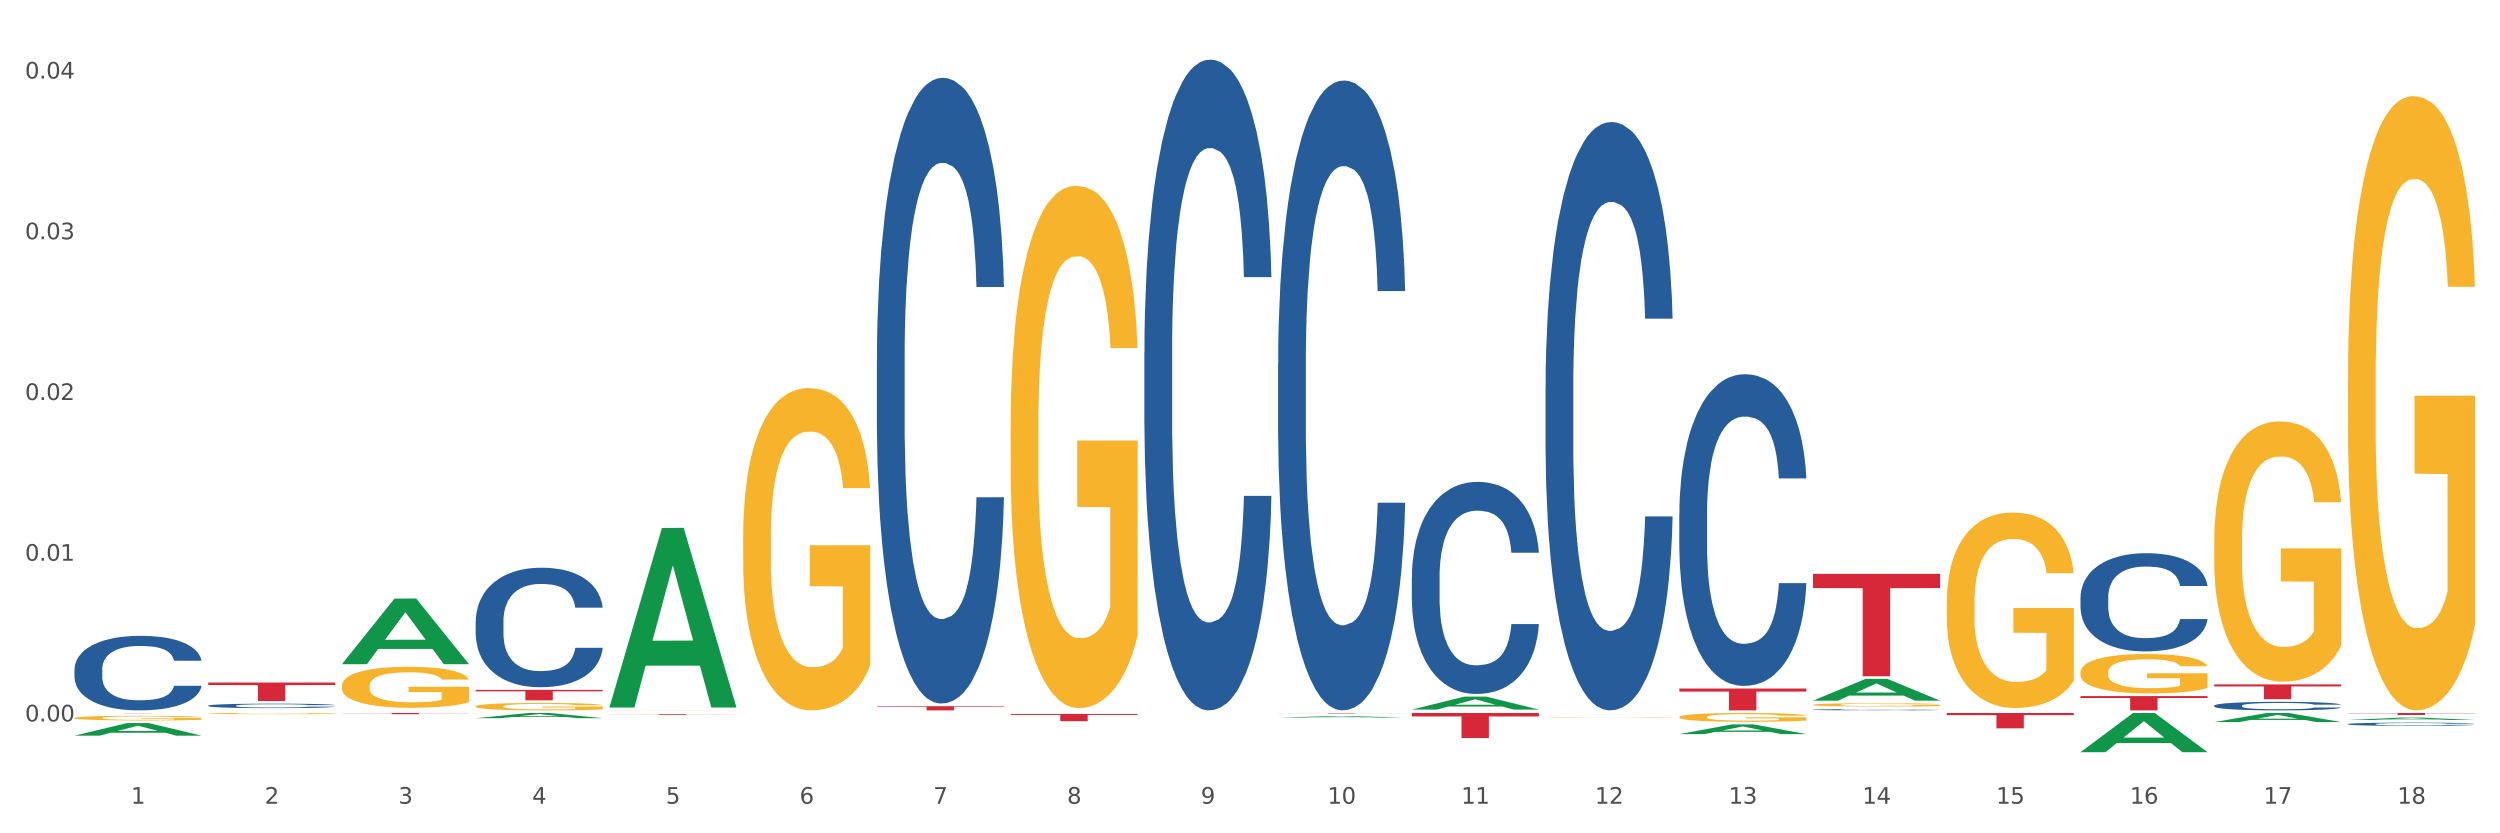 <?xml version="1.0" encoding="utf-8" standalone="no"?>
<!DOCTYPE svg PUBLIC "-//W3C//DTD SVG 1.1//EN"
  "http://www.w3.org/Graphics/SVG/1.1/DTD/svg11.dtd">
<svg xmlns:xlink="http://www.w3.org/1999/xlink" width="1080pt" height="360pt" viewBox="0 0 1080 360" xmlns="http://www.w3.org/2000/svg" version="1.1">
 <rect x="0" y="0" width="1080" height="360" fill="#333333" stroke="none"/>
 <defs>
  <style type="text/css">*{stroke-linejoin: round; stroke-linecap: butt}</style>
 </defs>
 <g id="figure_1">
  <g id="patch_1">
   <path d="M 0 360 
L 1080 360 
L 1080 0 
L 0 0 
z
" style="fill: #ffffff; stroke: #ffffff; stroke-linejoin: miter"/>
  </g>
  <g id="axes_1">
   <g id="matplotlib.axis_1">
    <g id="xtick_1">
     <g id="text_1">
      <!-- 1 -->
      <g style="fill: #4d4d4d" transform="translate(56.563 347.204) scale(0.096 -0.096)">
       <defs>
        <path id="DejaVuSans-31" d="M 794 531 
L 1825 531 
L 1825 4091 
L 703 3866 
L 703 4441 
L 1819 4666 
L 2450 4666 
L 2450 531 
L 3481 531 
L 3481 0 
L 794 0 
L 794 531 
z
" transform="scale(0.016)"/>
       </defs>
       <use xlink:href="#DejaVuSans-31"/>
      </g>
     </g>
    </g>
    <g id="xtick_2">
     <g id="text_2">
      <!-- 2 -->
      <g style="fill: #4d4d4d" transform="translate(114.336 347.204) scale(0.096 -0.096)">
       <defs>
        <path id="DejaVuSans-32" d="M 1228 531 
L 3431 531 
L 3431 0 
L 469 0 
L 469 531 
Q 828 903 1448 1529 
Q 2069 2156 2228 2338 
Q 2531 2678 2651 2914 
Q 2772 3150 2772 3378 
Q 2772 3750 2511 3984 
Q 2250 4219 1831 4219 
Q 1534 4219 1204 4116 
Q 875 4013 500 3803 
L 500 4441 
Q 881 4594 1212 4672 
Q 1544 4750 1819 4750 
Q 2544 4750 2975 4387 
Q 3406 4025 3406 3419 
Q 3406 3131 3298 2873 
Q 3191 2616 2906 2266 
Q 2828 2175 2409 1742 
Q 1991 1309 1228 531 
z
" transform="scale(0.016)"/>
       </defs>
       <use xlink:href="#DejaVuSans-32"/>
      </g>
     </g>
    </g>
    <g id="xtick_3">
     <g id="text_3">
      <!-- 3 -->
      <g style="fill: #4d4d4d" transform="translate(172.109 347.204) scale(0.096 -0.096)">
       <defs>
        <path id="DejaVuSans-33" d="M 2597 2516 
Q 3050 2419 3304 2112 
Q 3559 1806 3559 1356 
Q 3559 666 3084 287 
Q 2609 -91 1734 -91 
Q 1441 -91 1130 -33 
Q 819 25 488 141 
L 488 750 
Q 750 597 1062 519 
Q 1375 441 1716 441 
Q 2309 441 2620 675 
Q 2931 909 2931 1356 
Q 2931 1769 2642 2001 
Q 2353 2234 1838 2234 
L 1294 2234 
L 1294 2753 
L 1863 2753 
Q 2328 2753 2575 2939 
Q 2822 3125 2822 3475 
Q 2822 3834 2567 4026 
Q 2313 4219 1838 4219 
Q 1578 4219 1281 4162 
Q 984 4106 628 3988 
L 628 4550 
Q 988 4650 1302 4700 
Q 1616 4750 1894 4750 
Q 2613 4750 3031 4423 
Q 3450 4097 3450 3541 
Q 3450 3153 3228 2886 
Q 3006 2619 2597 2516 
z
" transform="scale(0.016)"/>
       </defs>
       <use xlink:href="#DejaVuSans-33"/>
      </g>
     </g>
    </g>
    <g id="xtick_4">
     <g id="text_4">
      <!-- 4 -->
      <g style="fill: #4d4d4d" transform="translate(229.882 347.204) scale(0.096 -0.096)">
       <defs>
        <path id="DejaVuSans-34" d="M 2419 4116 
L 825 1625 
L 2419 1625 
L 2419 4116 
z
M 2253 4666 
L 3047 4666 
L 3047 1625 
L 3713 1625 
L 3713 1100 
L 3047 1100 
L 3047 0 
L 2419 0 
L 2419 1100 
L 313 1100 
L 313 1709 
L 2253 4666 
z
" transform="scale(0.016)"/>
       </defs>
       <use xlink:href="#DejaVuSans-34"/>
      </g>
     </g>
    </g>
    <g id="xtick_5">
     <g id="text_5">
      <!-- 5 -->
      <g style="fill: #4d4d4d" transform="translate(287.655 347.204) scale(0.096 -0.096)">
       <defs>
        <path id="DejaVuSans-35" d="M 691 4666 
L 3169 4666 
L 3169 4134 
L 1269 4134 
L 1269 2991 
Q 1406 3038 1543 3061 
Q 1681 3084 1819 3084 
Q 2600 3084 3056 2656 
Q 3513 2228 3513 1497 
Q 3513 744 3044 326 
Q 2575 -91 1722 -91 
Q 1428 -91 1123 -41 
Q 819 9 494 109 
L 494 744 
Q 775 591 1075 516 
Q 1375 441 1709 441 
Q 2250 441 2565 725 
Q 2881 1009 2881 1497 
Q 2881 1984 2565 2268 
Q 2250 2553 1709 2553 
Q 1456 2553 1204 2497 
Q 953 2441 691 2322 
L 691 4666 
z
" transform="scale(0.016)"/>
       </defs>
       <use xlink:href="#DejaVuSans-35"/>
      </g>
     </g>
    </g>
    <g id="xtick_6">
     <g id="text_6">
      <!-- 6 -->
      <g style="fill: #4d4d4d" transform="translate(345.428 347.204) scale(0.096 -0.096)">
       <defs>
        <path id="DejaVuSans-36" d="M 2113 2584 
Q 1688 2584 1439 2293 
Q 1191 2003 1191 1497 
Q 1191 994 1439 701 
Q 1688 409 2113 409 
Q 2538 409 2786 701 
Q 3034 994 3034 1497 
Q 3034 2003 2786 2293 
Q 2538 2584 2113 2584 
z
M 3366 4563 
L 3366 3988 
Q 3128 4100 2886 4159 
Q 2644 4219 2406 4219 
Q 1781 4219 1451 3797 
Q 1122 3375 1075 2522 
Q 1259 2794 1537 2939 
Q 1816 3084 2150 3084 
Q 2853 3084 3261 2657 
Q 3669 2231 3669 1497 
Q 3669 778 3244 343 
Q 2819 -91 2113 -91 
Q 1303 -91 875 529 
Q 447 1150 447 2328 
Q 447 3434 972 4092 
Q 1497 4750 2381 4750 
Q 2619 4750 2861 4703 
Q 3103 4656 3366 4563 
z
" transform="scale(0.016)"/>
       </defs>
       <use xlink:href="#DejaVuSans-36"/>
      </g>
     </g>
    </g>
    <g id="xtick_7">
     <g id="text_7">
      <!-- 7 -->
      <g style="fill: #4d4d4d" transform="translate(403.201 347.204) scale(0.096 -0.096)">
       <defs>
        <path id="DejaVuSans-37" d="M 525 4666 
L 3525 4666 
L 3525 4397 
L 1831 0 
L 1172 0 
L 2766 4134 
L 525 4134 
L 525 4666 
z
" transform="scale(0.016)"/>
       </defs>
       <use xlink:href="#DejaVuSans-37"/>
      </g>
     </g>
    </g>
    <g id="xtick_8">
     <g id="text_8">
      <!-- 8 -->
      <g style="fill: #4d4d4d" transform="translate(460.974 347.204) scale(0.096 -0.096)">
       <defs>
        <path id="DejaVuSans-38" d="M 2034 2216 
Q 1584 2216 1326 1975 
Q 1069 1734 1069 1313 
Q 1069 891 1326 650 
Q 1584 409 2034 409 
Q 2484 409 2743 651 
Q 3003 894 3003 1313 
Q 3003 1734 2745 1975 
Q 2488 2216 2034 2216 
z
M 1403 2484 
Q 997 2584 770 2862 
Q 544 3141 544 3541 
Q 544 4100 942 4425 
Q 1341 4750 2034 4750 
Q 2731 4750 3128 4425 
Q 3525 4100 3525 3541 
Q 3525 3141 3298 2862 
Q 3072 2584 2669 2484 
Q 3125 2378 3379 2068 
Q 3634 1759 3634 1313 
Q 3634 634 3220 271 
Q 2806 -91 2034 -91 
Q 1263 -91 848 271 
Q 434 634 434 1313 
Q 434 1759 690 2068 
Q 947 2378 1403 2484 
z
M 1172 3481 
Q 1172 3119 1398 2916 
Q 1625 2713 2034 2713 
Q 2441 2713 2670 2916 
Q 2900 3119 2900 3481 
Q 2900 3844 2670 4047 
Q 2441 4250 2034 4250 
Q 1625 4250 1398 4047 
Q 1172 3844 1172 3481 
z
" transform="scale(0.016)"/>
       </defs>
       <use xlink:href="#DejaVuSans-38"/>
      </g>
     </g>
    </g>
    <g id="xtick_9">
     <g id="text_9">
      <!-- 9 -->
      <g style="fill: #4d4d4d" transform="translate(518.747 347.204) scale(0.096 -0.096)">
       <defs>
        <path id="DejaVuSans-39" d="M 703 97 
L 703 672 
Q 941 559 1184 500 
Q 1428 441 1663 441 
Q 2288 441 2617 861 
Q 2947 1281 2994 2138 
Q 2813 1869 2534 1725 
Q 2256 1581 1919 1581 
Q 1219 1581 811 2004 
Q 403 2428 403 3163 
Q 403 3881 828 4315 
Q 1253 4750 1959 4750 
Q 2769 4750 3195 4129 
Q 3622 3509 3622 2328 
Q 3622 1225 3098 567 
Q 2575 -91 1691 -91 
Q 1453 -91 1209 -44 
Q 966 3 703 97 
z
M 1959 2075 
Q 2384 2075 2632 2365 
Q 2881 2656 2881 3163 
Q 2881 3666 2632 3958 
Q 2384 4250 1959 4250 
Q 1534 4250 1286 3958 
Q 1038 3666 1038 3163 
Q 1038 2656 1286 2365 
Q 1534 2075 1959 2075 
z
" transform="scale(0.016)"/>
       </defs>
       <use xlink:href="#DejaVuSans-39"/>
      </g>
     </g>
    </g>
    <g id="xtick_10">
     <g id="text_10">
      <!-- 10 -->
      <g style="fill: #4d4d4d" transform="translate(573.466 347.204) scale(0.096 -0.096)">
       <defs>
        <path id="DejaVuSans-30" d="M 2034 4250 
Q 1547 4250 1301 3770 
Q 1056 3291 1056 2328 
Q 1056 1369 1301 889 
Q 1547 409 2034 409 
Q 2525 409 2770 889 
Q 3016 1369 3016 2328 
Q 3016 3291 2770 3770 
Q 2525 4250 2034 4250 
z
M 2034 4750 
Q 2819 4750 3233 4129 
Q 3647 3509 3647 2328 
Q 3647 1150 3233 529 
Q 2819 -91 2034 -91 
Q 1250 -91 836 529 
Q 422 1150 422 2328 
Q 422 3509 836 4129 
Q 1250 4750 2034 4750 
z
" transform="scale(0.016)"/>
       </defs>
       <use xlink:href="#DejaVuSans-31"/>
       <use xlink:href="#DejaVuSans-30" transform="translate(63.623 0)"/>
      </g>
     </g>
    </g>
    <g id="xtick_11">
     <g id="text_11">
      <!-- 11 -->
      <g style="fill: #4d4d4d" transform="translate(631.239 347.204) scale(0.096 -0.096)">
       <use xlink:href="#DejaVuSans-31"/>
       <use xlink:href="#DejaVuSans-31" transform="translate(63.623 0)"/>
      </g>
     </g>
    </g>
    <g id="xtick_12">
     <g id="text_12">
      <!-- 12 -->
      <g style="fill: #4d4d4d" transform="translate(689.012 347.204) scale(0.096 -0.096)">
       <use xlink:href="#DejaVuSans-31"/>
       <use xlink:href="#DejaVuSans-32" transform="translate(63.623 0)"/>
      </g>
     </g>
    </g>
    <g id="xtick_13">
     <g id="text_13">
      <!-- 13 -->
      <g style="fill: #4d4d4d" transform="translate(746.785 347.204) scale(0.096 -0.096)">
       <use xlink:href="#DejaVuSans-31"/>
       <use xlink:href="#DejaVuSans-33" transform="translate(63.623 0)"/>
      </g>
     </g>
    </g>
    <g id="xtick_14">
     <g id="text_14">
      <!-- 14 -->
      <g style="fill: #4d4d4d" transform="translate(804.558 347.204) scale(0.096 -0.096)">
       <use xlink:href="#DejaVuSans-31"/>
       <use xlink:href="#DejaVuSans-34" transform="translate(63.623 0)"/>
      </g>
     </g>
    </g>
    <g id="xtick_15">
     <g id="text_15">
      <!-- 15 -->
      <g style="fill: #4d4d4d" transform="translate(862.331 347.204) scale(0.096 -0.096)">
       <use xlink:href="#DejaVuSans-31"/>
       <use xlink:href="#DejaVuSans-35" transform="translate(63.623 0)"/>
      </g>
     </g>
    </g>
    <g id="xtick_16">
     <g id="text_16">
      <!-- 16 -->
      <g style="fill: #4d4d4d" transform="translate(920.104 347.204) scale(0.096 -0.096)">
       <use xlink:href="#DejaVuSans-31"/>
       <use xlink:href="#DejaVuSans-36" transform="translate(63.623 0)"/>
      </g>
     </g>
    </g>
    <g id="xtick_17">
     <g id="text_17">
      <!-- 17 -->
      <g style="fill: #4d4d4d" transform="translate(977.877 347.204) scale(0.096 -0.096)">
       <use xlink:href="#DejaVuSans-31"/>
       <use xlink:href="#DejaVuSans-37" transform="translate(63.623 0)"/>
      </g>
     </g>
    </g>
    <g id="xtick_18">
     <g id="text_18">
      <!-- 18 -->
      <g style="fill: #4d4d4d" transform="translate(1035.65 347.204) scale(0.096 -0.096)">
       <use xlink:href="#DejaVuSans-31"/>
       <use xlink:href="#DejaVuSans-38" transform="translate(63.623 0)"/>
      </g>
     </g>
    </g>
    <g id="xtick_19"/>
    <g id="xtick_20"/>
    <g id="xtick_21"/>
    <g id="xtick_22"/>
    <g id="xtick_23"/>
    <g id="xtick_24"/>
    <g id="xtick_25"/>
    <g id="xtick_26"/>
    <g id="xtick_27"/>
    <g id="xtick_28"/>
    <g id="xtick_29"/>
    <g id="xtick_30"/>
    <g id="xtick_31"/>
    <g id="xtick_32"/>
    <g id="xtick_33"/>
    <g id="xtick_34"/>
    <g id="xtick_35"/>
   </g>
   <g id="matplotlib.axis_2">
    <g id="ytick_1">
     <g id="text_19">
      <!-- 0.00 -->
      <g style="fill: #4d4d4d" transform="translate(10.8 311.657) scale(0.096 -0.096)">
       <defs>
        <path id="DejaVuSans-2e" d="M 684 794 
L 1344 794 
L 1344 0 
L 684 0 
L 684 794 
z
" transform="scale(0.016)"/>
       </defs>
       <use xlink:href="#DejaVuSans-30"/>
       <use xlink:href="#DejaVuSans-2e" transform="translate(63.623 0)"/>
       <use xlink:href="#DejaVuSans-30" transform="translate(95.41 0)"/>
       <use xlink:href="#DejaVuSans-30" transform="translate(159.033 0)"/>
      </g>
     </g>
    </g>
    <g id="ytick_2">
     <g id="text_20">
      <!-- 0.01 -->
      <g style="fill: #4d4d4d" transform="translate(10.8 242.226) scale(0.096 -0.096)">
       <use xlink:href="#DejaVuSans-30"/>
       <use xlink:href="#DejaVuSans-2e" transform="translate(63.623 0)"/>
       <use xlink:href="#DejaVuSans-30" transform="translate(95.41 0)"/>
       <use xlink:href="#DejaVuSans-31" transform="translate(159.033 0)"/>
      </g>
     </g>
    </g>
    <g id="ytick_3">
     <g id="text_21">
      <!-- 0.02 -->
      <g style="fill: #4d4d4d" transform="translate(10.8 172.795) scale(0.096 -0.096)">
       <use xlink:href="#DejaVuSans-30"/>
       <use xlink:href="#DejaVuSans-2e" transform="translate(63.623 0)"/>
       <use xlink:href="#DejaVuSans-30" transform="translate(95.41 0)"/>
       <use xlink:href="#DejaVuSans-32" transform="translate(159.033 0)"/>
      </g>
     </g>
    </g>
    <g id="ytick_4">
     <g id="text_22">
      <!-- 0.03 -->
      <g style="fill: #4d4d4d" transform="translate(10.8 103.364) scale(0.096 -0.096)">
       <use xlink:href="#DejaVuSans-30"/>
       <use xlink:href="#DejaVuSans-2e" transform="translate(63.623 0)"/>
       <use xlink:href="#DejaVuSans-30" transform="translate(95.41 0)"/>
       <use xlink:href="#DejaVuSans-33" transform="translate(159.033 0)"/>
      </g>
     </g>
    </g>
    <g id="ytick_5">
     <g id="text_23">
      <!-- 0.04 -->
      <g style="fill: #4d4d4d" transform="translate(10.8 33.933) scale(0.096 -0.096)">
       <use xlink:href="#DejaVuSans-30"/>
       <use xlink:href="#DejaVuSans-2e" transform="translate(63.623 0)"/>
       <use xlink:href="#DejaVuSans-30" transform="translate(95.41 0)"/>
       <use xlink:href="#DejaVuSans-34" transform="translate(159.033 0)"/>
      </g>
     </g>
    </g>
    <g id="ytick_6"/>
    <g id="ytick_7"/>
    <g id="ytick_8"/>
    <g id="ytick_9"/>
   </g>
   <g id="PolyCollection_1">
    <path d="M 32.175 317.79 
L 32.232 317.785 
L 54.864 312.37 
L 64.257 312.365 
L 87.059 317.801 
L 76.196 317.801 
L 71.273 316.535 
L 47.905 316.535 
L 47.735 316.555 
L 42.982 317.801 
L 32.175 317.801 
L 32.175 317.79 
L 50.847 315.779 
L 68.331 315.774 
L 59.674 313.523 
L 59.561 313.513 
L 59.447 313.528 
L 50.79 315.774 
L 50.847 315.779 
L 32.175 317.79 
z
" clip-path="url(#p95b9f8e1ef)" style="fill: #109648"/>
    <path d="M 32.175 308.01 
L 87.059 308.01 
L 87.059 308.023 
L 65.47 308.023 
L 65.47 308.104 
L 53.635 308.104 
L 53.635 308.023 
L 32.175 308.023 
L 32.175 308.01 
L 32.175 308.01 
z
" clip-path="url(#p95b9f8e1ef)" style="fill: #d62839"/>
    <path d="M 89.948 294.847 
L 144.832 294.847 
L 144.832 295.959 
L 123.243 295.967 
L 123.243 302.85 
L 111.407 302.85 
L 111.407 295.967 
L 89.948 295.959 
L 89.948 294.855 
L 89.948 294.847 
z
" clip-path="url(#p95b9f8e1ef)" style="fill: #d62839"/>
    <path d="M 147.721 308.01 
L 202.605 308.01 
L 202.605 308.083 
L 181.016 308.084 
L 181.016 308.537 
L 169.18 308.537 
L 169.18 308.084 
L 147.721 308.083 
L 147.721 308.01 
L 147.721 308.01 
z
" clip-path="url(#p95b9f8e1ef)" style="fill: #d62839"/>
    <path d="M 205.494 298.013 
L 260.378 298.013 
L 260.378 298.642 
L 238.789 298.646 
L 238.789 302.541 
L 226.953 302.541 
L 226.953 298.646 
L 205.494 298.642 
L 205.494 298.017 
L 205.494 298.013 
z
" clip-path="url(#p95b9f8e1ef)" style="fill: #d62839"/>
    <path d="M 263.267 308.541 
L 318.151 308.541 
L 318.151 308.587 
L 296.562 308.587 
L 296.562 308.871 
L 284.726 308.871 
L 284.726 308.587 
L 263.267 308.587 
L 263.267 308.541 
L 263.267 308.541 
z
" clip-path="url(#p95b9f8e1ef)" style="fill: #d62839"/>
    <path d="M 378.813 305.071 
L 433.697 305.071 
L 433.697 305.322 
L 412.108 305.324 
L 412.108 306.881 
L 400.272 306.881 
L 400.272 305.324 
L 378.813 305.322 
L 378.813 305.073 
L 378.813 305.071 
z
" clip-path="url(#p95b9f8e1ef)" style="fill: #d62839"/>
    <path d="M 436.586 308.407 
L 491.47 308.407 
L 491.47 308.843 
L 469.881 308.846 
L 469.881 311.545 
L 458.045 311.545 
L 458.045 308.846 
L 436.586 308.843 
L 436.586 308.41 
L 436.586 308.407 
z
" clip-path="url(#p95b9f8e1ef)" style="fill: #d62839"/>
    <path d="M 552.132 308.049 
L 607.016 308.049 
L 607.016 308.076 
L 585.427 308.076 
L 585.427 308.241 
L 573.591 308.241 
L 573.591 308.076 
L 552.132 308.076 
L 552.132 308.049 
L 552.132 308.049 
z
" clip-path="url(#p95b9f8e1ef)" style="fill: #d62839"/>
    <path d="M 609.905 308.01 
L 664.789 308.01 
L 664.789 309.516 
L 643.2 309.526 
L 643.2 318.851 
L 631.364 318.851 
L 631.364 309.526 
L 609.905 309.516 
L 609.905 308.02 
L 609.905 308.01 
z
" clip-path="url(#p95b9f8e1ef)" style="fill: #d62839"/>
    <path d="M 667.678 308.588 
L 722.562 308.588 
L 722.562 308.59 
L 700.973 308.59 
L 700.973 308.604 
L 689.137 308.604 
L 689.137 308.59 
L 667.678 308.59 
L 667.678 308.588 
L 667.678 308.588 
z
" clip-path="url(#p95b9f8e1ef)" style="fill: #d62839"/>
    <path d="M 725.451 297.445 
L 780.335 297.445 
L 780.335 298.756 
L 758.746 298.765 
L 758.746 306.881 
L 746.91 306.881 
L 746.91 298.765 
L 725.451 298.756 
L 725.451 297.454 
L 725.451 297.445 
z
" clip-path="url(#p95b9f8e1ef)" style="fill: #d62839"/>
    <path d="M 840.997 308.01 
L 895.881 308.01 
L 895.881 308.933 
L 874.291 308.939 
L 874.291 314.651 
L 862.456 314.651 
L 862.456 308.939 
L 840.997 308.933 
L 840.997 308.016 
L 840.997 308.01 
z
" clip-path="url(#p95b9f8e1ef)" style="fill: #d62839"/>
    <path d="M 898.77 300.699 
L 953.654 300.699 
L 953.654 301.558 
L 932.064 301.564 
L 932.064 306.881 
L 920.229 306.881 
L 920.229 301.564 
L 898.77 301.558 
L 898.77 300.705 
L 898.77 300.699 
z
" clip-path="url(#p95b9f8e1ef)" style="fill: #d62839"/>
    <path d="M 956.543 295.653 
L 1011.427 295.653 
L 1011.427 296.543 
L 989.837 296.549 
L 989.837 302.06 
L 978.002 302.06 
L 978.002 296.549 
L 956.543 296.543 
L 956.543 295.659 
L 956.543 295.653 
z
" clip-path="url(#p95b9f8e1ef)" style="fill: #d62839"/>
    <path d="M 1014.316 308.01 
L 1069.2 308.01 
L 1069.2 308.131 
L 1047.61 308.132 
L 1047.61 308.883 
L 1035.775 308.883 
L 1035.775 308.132 
L 1014.316 308.131 
L 1014.316 308.011 
L 1014.316 308.01 
z
" clip-path="url(#p95b9f8e1ef)" style="fill: #d62839"/>
    <path d="M 32.175 310.158 
L 32.24 310.156 
L 32.24 310.09 
L 32.369 310.034 
L 33.017 309.897 
L 33.989 309.783 
L 34.702 309.723 
L 35.415 309.673 
L 36.257 309.624 
L 37.294 309.573 
L 39.173 309.498 
L 40.34 309.459 
L 41.765 309.419 
L 44.357 309.361 
L 46.236 309.328 
L 48.18 309.3 
L 51.355 309.267 
L 53.429 309.253 
L 55.632 309.242 
L 58.289 309.234 
L 60.298 309.233 
L 64.704 309.238 
L 68.462 309.254 
L 70.277 309.267 
L 72.609 309.289 
L 73.84 309.304 
L 75.849 309.333 
L 77.923 309.372 
L 79.348 309.404 
L 81.487 309.467 
L 83.107 309.529 
L 84.597 309.606 
L 85.375 309.659 
L 85.958 309.708 
L 86.476 309.765 
L 86.995 309.854 
L 75.331 309.854 
L 74.877 309.79 
L 74.164 309.73 
L 73.128 309.672 
L 72.22 309.635 
L 70.665 309.589 
L 69.24 309.56 
L 67.749 309.538 
L 65.935 309.52 
L 64.509 309.511 
L 62.501 309.503 
L 58.548 309.505 
L 55.891 309.52 
L 54.077 309.538 
L 52.911 309.554 
L 51.874 309.573 
L 50.707 309.598 
L 49.347 309.637 
L 48.375 309.672 
L 47.403 309.715 
L 46.625 309.759 
L 45.912 309.811 
L 45.329 309.865 
L 44.876 309.922 
L 44.487 309.992 
L 44.163 310.107 
L 44.163 310.358 
L 44.292 310.414 
L 44.616 310.489 
L 45.005 310.546 
L 45.653 310.614 
L 46.236 310.659 
L 47.338 310.725 
L 48.569 310.78 
L 49.541 310.815 
L 50.513 310.844 
L 52.198 310.884 
L 54.077 310.917 
L 55.697 310.937 
L 57.9 310.956 
L 59.39 310.963 
L 60.686 310.967 
L 63.861 310.967 
L 66.129 310.961 
L 68.657 310.948 
L 70.601 310.932 
L 72.22 310.912 
L 74.035 310.879 
L 75.201 310.848 
L 75.201 310.465 
L 60.946 310.464 
L 60.946 310.209 
L 87.059 310.209 
L 87.059 310.956 
L 85.958 310.994 
L 84.727 311.029 
L 83.431 311.06 
L 81.487 311.098 
L 79.154 311.135 
L 77.08 311.161 
L 74.877 311.183 
L 72.285 311.203 
L 68.916 311.221 
L 66.842 311.228 
L 64.25 311.234 
L 61.205 311.236 
L 58.548 311.232 
L 55.956 311.223 
L 53.235 311.206 
L 50.578 311.183 
L 48.569 311.159 
L 46.56 311.13 
L 44.422 311.091 
L 42.737 311.055 
L 41.441 311.022 
L 40.016 310.98 
L 38.46 310.925 
L 37.294 310.875 
L 36.257 310.824 
L 35.156 310.758 
L 34.378 310.701 
L 33.601 310.63 
L 33.147 310.577 
L 32.629 310.495 
L 32.24 310.38 
L 32.175 310.158 
z
" clip-path="url(#p95b9f8e1ef)" style="fill: #f7b32b"/>
    <path d="M 1014.316 312.799 
L 1014.381 312.797 
L 1014.381 312.762 
L 1014.575 312.713 
L 1015.289 312.624 
L 1016.197 312.557 
L 1017.754 312.478 
L 1018.597 312.445 
L 1019.7 312.408 
L 1021.971 312.348 
L 1024.566 312.298 
L 1026.382 312.27 
L 1027.745 312.252 
L 1030.794 312.22 
L 1032.546 312.206 
L 1034.362 312.195 
L 1035.919 312.187 
L 1038.514 312.178 
L 1040.59 312.174 
L 1042.99 312.173 
L 1045.002 312.174 
L 1047.661 312.179 
L 1051.554 312.195 
L 1053.046 312.203 
L 1055.057 312.219 
L 1057.133 312.239 
L 1058.82 312.259 
L 1060.766 312.289 
L 1062.777 312.327 
L 1064.724 312.375 
L 1066.086 312.42 
L 1067.189 312.467 
L 1068.162 312.524 
L 1068.876 312.586 
L 1069.2 312.638 
L 1057.328 312.638 
L 1057.003 312.591 
L 1056.355 312.54 
L 1055.706 312.506 
L 1054.992 312.478 
L 1053.889 312.446 
L 1052.916 312.426 
L 1051.294 312.402 
L 1049.802 312.387 
L 1048.57 312.378 
L 1047.078 312.37 
L 1043.899 312.362 
L 1041.628 312.362 
L 1040.201 312.365 
L 1038.449 312.371 
L 1036.957 312.38 
L 1035.205 312.396 
L 1033.843 312.412 
L 1032.481 312.434 
L 1031.702 312.449 
L 1030.534 312.477 
L 1029.756 312.5 
L 1028.718 312.539 
L 1028.134 312.567 
L 1027.096 312.64 
L 1026.642 312.693 
L 1026.447 312.73 
L 1026.318 312.771 
L 1026.318 312.969 
L 1026.707 313.058 
L 1027.031 313.096 
L 1027.55 313.139 
L 1028.523 313.195 
L 1029.951 313.25 
L 1031.443 313.289 
L 1032.675 313.314 
L 1033.843 313.331 
L 1035.011 313.345 
L 1036.438 313.358 
L 1037.606 313.366 
L 1039.357 313.373 
L 1041.433 313.377 
L 1043.055 313.377 
L 1046.364 313.371 
L 1047.856 313.364 
L 1049.283 313.356 
L 1050.84 313.342 
L 1052.073 313.326 
L 1052.787 313.315 
L 1053.954 313.291 
L 1054.863 313.265 
L 1055.641 313.236 
L 1056.16 313.211 
L 1056.744 313.172 
L 1057.198 313.129 
L 1057.328 313.106 
L 1069.2 313.106 
L 1068.94 313.152 
L 1068.486 313.197 
L 1067.578 313.256 
L 1066.864 313.291 
L 1065.762 313.333 
L 1064.594 313.368 
L 1062.972 313.408 
L 1061.48 313.437 
L 1059.923 313.462 
L 1058.236 313.485 
L 1055.187 313.517 
L 1054.084 313.526 
L 1051.749 313.541 
L 1049.932 313.55 
L 1047.272 313.559 
L 1044.547 313.564 
L 1041.693 313.565 
L 1039.163 313.563 
L 1036.373 313.555 
L 1034.622 313.548 
L 1032.675 313.536 
L 1030.405 313.518 
L 1028.264 313.497 
L 1026.253 313.471 
L 1024.371 313.442 
L 1022.62 313.409 
L 1020.349 313.354 
L 1018.662 313.301 
L 1017.43 313.251 
L 1016.586 313.209 
L 1015.743 313.156 
L 1015.289 313.119 
L 1014.575 313.03 
L 1014.316 312.947 
L 1014.316 312.799 
z
" clip-path="url(#p95b9f8e1ef)" style="fill: #255c99"/>
    <path d="M 956.543 304.848 
L 956.608 304.845 
L 956.608 304.75 
L 956.802 304.622 
L 957.516 304.386 
L 958.424 304.207 
L 959.981 303.998 
L 960.824 303.911 
L 961.927 303.813 
L 964.198 303.655 
L 966.793 303.52 
L 968.609 303.445 
L 969.972 303.398 
L 973.021 303.314 
L 974.773 303.277 
L 976.589 303.247 
L 978.146 303.226 
L 980.741 303.203 
L 982.817 303.193 
L 985.217 303.189 
L 987.229 303.193 
L 989.888 303.206 
L 993.781 303.247 
L 995.273 303.27 
L 997.284 303.311 
L 999.36 303.365 
L 1001.047 303.419 
L 1002.993 303.496 
L 1005.004 303.597 
L 1006.951 303.725 
L 1008.313 303.843 
L 1009.416 303.968 
L 1010.389 304.12 
L 1011.103 304.285 
L 1011.427 304.423 
L 999.555 304.423 
L 999.231 304.298 
L 998.582 304.164 
L 997.933 304.073 
L 997.219 303.998 
L 996.116 303.914 
L 995.143 303.86 
L 993.521 303.796 
L 992.029 303.756 
L 990.797 303.732 
L 989.305 303.712 
L 986.126 303.692 
L 983.855 303.692 
L 982.428 303.698 
L 980.676 303.715 
L 979.184 303.739 
L 977.432 303.779 
L 976.07 303.823 
L 974.708 303.88 
L 973.929 303.921 
L 972.761 303.995 
L 971.983 304.056 
L 970.945 304.16 
L 970.361 304.234 
L 969.323 304.427 
L 968.869 304.568 
L 968.674 304.666 
L 968.545 304.774 
L 968.545 305.3 
L 968.934 305.536 
L 969.258 305.637 
L 969.777 305.751 
L 970.75 305.9 
L 972.178 306.045 
L 973.67 306.149 
L 974.902 306.213 
L 976.07 306.26 
L 977.238 306.297 
L 978.665 306.331 
L 979.833 306.351 
L 981.584 306.372 
L 983.66 306.382 
L 985.282 306.382 
L 988.591 306.365 
L 990.083 306.348 
L 991.51 306.324 
L 993.067 306.287 
L 994.3 306.247 
L 995.014 306.217 
L 996.181 306.153 
L 997.09 306.085 
L 997.868 306.008 
L 998.387 305.94 
L 998.971 305.839 
L 999.425 305.724 
L 999.555 305.664 
L 1011.427 305.664 
L 1011.168 305.785 
L 1010.713 305.903 
L 1009.805 306.062 
L 1009.092 306.153 
L 1007.989 306.264 
L 1006.821 306.358 
L 1005.199 306.463 
L 1003.707 306.54 
L 1002.15 306.608 
L 1000.463 306.668 
L 997.414 306.753 
L 996.311 306.776 
L 993.976 306.817 
L 992.159 306.84 
L 989.499 306.864 
L 986.774 306.877 
L 983.92 306.881 
L 981.39 306.874 
L 978.6 306.854 
L 976.849 306.834 
L 974.902 306.803 
L 972.632 306.756 
L 970.491 306.699 
L 968.48 306.631 
L 966.598 306.554 
L 964.847 306.466 
L 962.576 306.321 
L 960.889 306.18 
L 959.657 306.048 
L 958.813 305.937 
L 957.97 305.795 
L 957.516 305.697 
L 956.802 305.461 
L 956.543 305.242 
L 956.543 304.848 
z
" clip-path="url(#p95b9f8e1ef)" style="fill: #255c99"/>
    <path d="M 898.77 258.048 
L 898.835 258.009 
L 898.835 256.924 
L 899.029 255.452 
L 899.743 252.74 
L 900.651 250.686 
L 902.208 248.284 
L 903.051 247.277 
L 904.154 246.153 
L 906.425 244.332 
L 909.02 242.782 
L 910.836 241.93 
L 912.199 241.387 
L 915.248 240.419 
L 917 239.993 
L 918.816 239.644 
L 920.373 239.411 
L 922.968 239.14 
L 925.044 239.024 
L 927.444 238.985 
L 929.456 239.024 
L 932.116 239.179 
L 936.008 239.644 
L 937.5 239.915 
L 939.511 240.38 
L 941.587 241 
L 943.274 241.62 
L 945.22 242.511 
L 947.231 243.673 
L 949.178 245.146 
L 950.54 246.502 
L 951.643 247.935 
L 952.616 249.679 
L 953.33 251.577 
L 953.654 253.166 
L 941.782 253.166 
L 941.458 251.732 
L 940.809 250.182 
L 940.16 249.136 
L 939.446 248.284 
L 938.344 247.315 
L 937.37 246.695 
L 935.749 245.959 
L 934.256 245.494 
L 933.024 245.223 
L 931.532 244.991 
L 928.353 244.758 
L 926.082 244.758 
L 924.655 244.836 
L 922.903 245.029 
L 921.411 245.301 
L 919.659 245.765 
L 918.297 246.269 
L 916.935 246.928 
L 916.156 247.393 
L 914.988 248.245 
L 914.21 248.943 
L 913.172 250.144 
L 912.588 250.996 
L 911.55 253.205 
L 911.096 254.832 
L 910.901 255.955 
L 910.772 257.195 
L 910.772 263.239 
L 911.161 265.952 
L 911.485 267.114 
L 912.004 268.431 
L 912.977 270.136 
L 914.405 271.802 
L 915.897 273.003 
L 917.129 273.739 
L 918.297 274.282 
L 919.465 274.708 
L 920.892 275.095 
L 922.06 275.328 
L 923.811 275.56 
L 925.887 275.677 
L 927.509 275.677 
L 930.818 275.483 
L 932.31 275.289 
L 933.737 275.018 
L 935.294 274.592 
L 936.527 274.127 
L 937.241 273.778 
L 938.408 273.042 
L 939.317 272.267 
L 940.095 271.376 
L 940.614 270.601 
L 941.198 269.439 
L 941.652 268.121 
L 941.782 267.424 
L 953.654 267.424 
L 953.395 268.819 
L 952.94 270.175 
L 952.032 271.996 
L 951.319 273.042 
L 950.216 274.32 
L 949.048 275.405 
L 947.426 276.606 
L 945.934 277.498 
L 944.377 278.272 
L 942.69 278.97 
L 939.641 279.938 
L 938.538 280.21 
L 936.203 280.675 
L 934.386 280.946 
L 931.726 281.217 
L 929.002 281.372 
L 926.147 281.411 
L 923.617 281.333 
L 920.827 281.101 
L 919.076 280.868 
L 917.129 280.52 
L 914.859 279.977 
L 912.718 279.319 
L 910.707 278.544 
L 908.825 277.653 
L 907.074 276.645 
L 904.803 274.979 
L 903.116 273.352 
L 901.884 271.841 
L 901.04 270.562 
L 900.197 268.935 
L 899.743 267.811 
L 899.029 265.099 
L 898.77 262.581 
L 898.77 258.048 
z
" clip-path="url(#p95b9f8e1ef)" style="fill: #255c99"/>
    <path d="M 783.224 306.592 
L 783.289 306.592 
L 783.289 306.578 
L 783.483 306.56 
L 784.197 306.527 
L 785.105 306.501 
L 786.662 306.472 
L 787.506 306.459 
L 788.608 306.445 
L 790.879 306.423 
L 793.474 306.404 
L 795.291 306.393 
L 796.653 306.387 
L 799.702 306.375 
L 801.454 306.369 
L 803.27 306.365 
L 804.827 306.362 
L 807.422 306.359 
L 809.498 306.357 
L 811.899 306.357 
L 813.91 306.357 
L 816.57 306.359 
L 820.462 306.365 
L 821.954 306.368 
L 823.965 306.374 
L 826.041 306.382 
L 827.728 306.389 
L 829.674 306.4 
L 831.685 306.415 
L 833.632 306.433 
L 834.994 306.45 
L 836.097 306.467 
L 837.07 306.489 
L 837.784 306.512 
L 838.108 306.532 
L 826.236 306.532 
L 825.912 306.514 
L 825.263 306.495 
L 824.614 306.482 
L 823.9 306.472 
L 822.798 306.46 
L 821.824 306.452 
L 820.203 306.443 
L 818.71 306.437 
L 817.478 306.434 
L 815.986 306.431 
L 812.807 306.428 
L 810.536 306.428 
L 809.109 306.429 
L 807.357 306.432 
L 805.865 306.435 
L 804.114 306.441 
L 802.751 306.447 
L 801.389 306.455 
L 800.61 306.461 
L 799.443 306.471 
L 798.664 306.48 
L 797.626 306.495 
L 797.042 306.505 
L 796.004 306.533 
L 795.55 306.553 
L 795.355 306.566 
L 795.226 306.582 
L 795.226 306.656 
L 795.615 306.69 
L 795.939 306.704 
L 796.458 306.72 
L 797.431 306.742 
L 798.859 306.762 
L 800.351 306.777 
L 801.583 306.786 
L 802.751 306.793 
L 803.919 306.798 
L 805.346 306.803 
L 806.514 306.806 
L 808.266 306.808 
L 810.342 306.81 
L 811.963 306.81 
L 815.272 306.808 
L 816.764 306.805 
L 818.191 306.802 
L 819.748 306.797 
L 820.981 306.791 
L 821.695 306.786 
L 822.862 306.777 
L 823.771 306.768 
L 824.549 306.757 
L 825.068 306.747 
L 825.652 306.733 
L 826.106 306.717 
L 826.236 306.708 
L 838.108 306.708 
L 837.849 306.725 
L 837.394 306.742 
L 836.486 306.764 
L 835.773 306.777 
L 834.67 306.793 
L 833.502 306.807 
L 831.88 306.821 
L 830.388 306.832 
L 828.831 306.842 
L 827.144 306.851 
L 824.095 306.863 
L 822.992 306.866 
L 820.657 306.872 
L 818.84 306.875 
L 816.18 306.878 
L 813.456 306.88 
L 810.601 306.881 
L 808.071 306.88 
L 805.281 306.877 
L 803.53 306.874 
L 801.583 306.87 
L 799.313 306.863 
L 797.172 306.855 
L 795.161 306.845 
L 793.279 306.834 
L 791.528 306.822 
L 789.257 306.801 
L 787.57 306.781 
L 786.338 306.763 
L 785.494 306.747 
L 784.651 306.727 
L 784.197 306.713 
L 783.483 306.679 
L 783.224 306.648 
L 783.224 306.592 
z
" clip-path="url(#p95b9f8e1ef)" style="fill: #255c99"/>
    <path d="M 725.451 222.167 
L 725.516 222.044 
L 725.516 218.601 
L 725.71 213.928 
L 726.424 205.32 
L 727.332 198.803 
L 728.889 191.179 
L 729.733 187.982 
L 730.835 184.416 
L 733.106 178.637 
L 735.701 173.718 
L 737.518 171.013 
L 738.88 169.291 
L 741.929 166.217 
L 743.681 164.864 
L 745.497 163.758 
L 747.054 163.02 
L 749.649 162.159 
L 751.725 161.79 
L 754.126 161.667 
L 756.137 161.79 
L 758.797 162.282 
L 762.689 163.758 
L 764.181 164.618 
L 766.192 166.094 
L 768.268 168.061 
L 769.955 170.029 
L 771.901 172.857 
L 773.912 176.546 
L 775.859 181.219 
L 777.221 185.523 
L 778.324 190.073 
L 779.297 195.606 
L 780.011 201.631 
L 780.335 206.673 
L 768.463 206.673 
L 768.139 202.123 
L 767.49 197.205 
L 766.841 193.885 
L 766.127 191.179 
L 765.025 188.105 
L 764.051 186.138 
L 762.43 183.801 
L 760.937 182.326 
L 759.705 181.465 
L 758.213 180.727 
L 755.034 179.989 
L 752.763 179.989 
L 751.336 180.235 
L 749.584 180.85 
L 748.092 181.711 
L 746.341 183.186 
L 744.978 184.785 
L 743.616 186.875 
L 742.837 188.351 
L 741.67 191.056 
L 740.891 193.27 
L 739.853 197.082 
L 739.269 199.787 
L 738.231 206.796 
L 737.777 211.961 
L 737.582 215.527 
L 737.453 219.462 
L 737.453 238.645 
L 737.842 247.252 
L 738.166 250.941 
L 738.685 255.122 
L 739.658 260.533 
L 741.086 265.82 
L 742.578 269.632 
L 743.81 271.969 
L 744.978 273.69 
L 746.146 275.043 
L 747.573 276.272 
L 748.741 277.01 
L 750.493 277.748 
L 752.569 278.117 
L 754.19 278.117 
L 757.499 277.502 
L 758.991 276.887 
L 760.418 276.026 
L 761.975 274.674 
L 763.208 273.198 
L 763.922 272.092 
L 765.089 269.755 
L 765.998 267.296 
L 766.776 264.468 
L 767.295 262.008 
L 767.879 258.319 
L 768.333 254.138 
L 768.463 251.925 
L 780.335 251.925 
L 780.076 256.352 
L 779.621 260.656 
L 778.713 266.435 
L 778 269.755 
L 776.897 273.813 
L 775.729 277.256 
L 774.107 281.068 
L 772.615 283.896 
L 771.058 286.356 
L 769.371 288.569 
L 766.322 291.643 
L 765.219 292.504 
L 762.884 293.98 
L 761.067 294.84 
L 758.407 295.701 
L 755.683 296.193 
L 752.828 296.316 
L 750.298 296.07 
L 747.508 295.332 
L 745.757 294.594 
L 743.81 293.488 
L 741.54 291.766 
L 739.399 289.676 
L 737.388 287.216 
L 735.506 284.388 
L 733.755 281.191 
L 731.484 275.904 
L 729.797 270.739 
L 728.565 265.943 
L 727.721 261.885 
L 726.878 256.721 
L 726.424 253.155 
L 725.71 244.547 
L 725.451 236.554 
L 725.451 222.167 
z
" clip-path="url(#p95b9f8e1ef)" style="fill: #255c99"/>
    <path d="M 667.678 166.912 
L 667.743 166.68 
L 667.743 160.18 
L 667.937 151.36 
L 668.651 135.111 
L 669.559 122.809 
L 671.116 108.417 
L 671.96 102.382 
L 673.062 95.651 
L 675.333 84.741 
L 677.928 75.456 
L 679.745 70.349 
L 681.107 67.1 
L 684.156 61.297 
L 685.908 58.743 
L 687.724 56.654 
L 689.281 55.262 
L 691.876 53.637 
L 693.952 52.94 
L 696.353 52.708 
L 698.364 52.94 
L 701.024 53.869 
L 704.916 56.654 
L 706.408 58.279 
L 708.419 61.065 
L 710.495 64.778 
L 712.182 68.492 
L 714.128 73.831 
L 716.139 80.795 
L 718.086 89.615 
L 719.448 97.74 
L 720.551 106.328 
L 721.524 116.774 
L 722.238 128.148 
L 722.562 137.664 
L 710.69 137.664 
L 710.366 129.076 
L 709.717 119.791 
L 709.068 113.524 
L 708.354 108.417 
L 707.252 102.614 
L 706.278 98.9 
L 704.657 94.49 
L 703.164 91.705 
L 701.932 90.08 
L 700.44 88.687 
L 697.261 87.294 
L 694.99 87.294 
L 693.563 87.758 
L 691.811 88.919 
L 690.319 90.544 
L 688.568 93.329 
L 687.205 96.347 
L 685.843 100.293 
L 685.064 103.078 
L 683.897 108.185 
L 683.118 112.363 
L 682.08 119.559 
L 681.496 124.666 
L 680.458 137.897 
L 680.004 147.646 
L 679.809 154.377 
L 679.68 161.805 
L 679.68 198.016 
L 680.069 214.264 
L 680.393 221.228 
L 680.912 229.12 
L 681.885 239.333 
L 683.313 249.315 
L 684.805 256.51 
L 686.037 260.921 
L 687.205 264.17 
L 688.373 266.724 
L 689.8 269.045 
L 690.968 270.438 
L 692.72 271.83 
L 694.796 272.527 
L 696.417 272.527 
L 699.726 271.366 
L 701.218 270.206 
L 702.645 268.581 
L 704.202 266.027 
L 705.435 263.242 
L 706.149 261.153 
L 707.316 256.743 
L 708.225 252.1 
L 709.003 246.761 
L 709.522 242.119 
L 710.106 235.155 
L 710.56 227.263 
L 710.69 223.085 
L 722.562 223.085 
L 722.303 231.441 
L 721.848 239.566 
L 720.94 250.475 
L 720.227 256.743 
L 719.124 264.403 
L 717.956 270.902 
L 716.334 278.098 
L 714.842 283.436 
L 713.285 288.079 
L 711.598 292.257 
L 708.549 298.06 
L 707.446 299.685 
L 705.111 302.47 
L 703.294 304.095 
L 700.634 305.72 
L 697.91 306.649 
L 695.055 306.881 
L 692.525 306.416 
L 689.735 305.024 
L 687.984 303.631 
L 686.037 301.542 
L 683.767 298.292 
L 681.626 294.346 
L 679.615 289.704 
L 677.733 284.365 
L 675.982 278.33 
L 673.711 268.349 
L 672.024 258.6 
L 670.792 249.547 
L 669.948 241.887 
L 669.105 232.138 
L 668.651 225.406 
L 667.937 209.158 
L 667.678 194.07 
L 667.678 166.912 
z
" clip-path="url(#p95b9f8e1ef)" style="fill: #255c99"/>
    <path d="M 609.905 249.334 
L 609.97 249.251 
L 609.97 246.908 
L 610.164 243.728 
L 610.878 237.87 
L 611.786 233.435 
L 613.343 228.247 
L 614.187 226.071 
L 615.289 223.645 
L 617.56 219.712 
L 620.155 216.365 
L 621.972 214.524 
L 623.334 213.352 
L 626.383 211.26 
L 628.135 210.34 
L 629.951 209.586 
L 631.508 209.084 
L 634.103 208.499 
L 636.179 208.248 
L 638.58 208.164 
L 640.591 208.248 
L 643.251 208.582 
L 647.143 209.586 
L 648.635 210.172 
L 650.646 211.176 
L 652.722 212.515 
L 654.409 213.854 
L 656.355 215.779 
L 658.367 218.289 
L 660.313 221.469 
L 661.675 224.398 
L 662.778 227.494 
L 663.751 231.26 
L 664.465 235.36 
L 664.789 238.791 
L 652.917 238.791 
L 652.593 235.695 
L 651.944 232.347 
L 651.295 230.088 
L 650.581 228.247 
L 649.479 226.155 
L 648.505 224.816 
L 646.884 223.226 
L 645.391 222.222 
L 644.159 221.636 
L 642.667 221.134 
L 639.488 220.632 
L 637.217 220.632 
L 635.79 220.8 
L 634.038 221.218 
L 632.546 221.804 
L 630.795 222.808 
L 629.432 223.896 
L 628.07 225.318 
L 627.291 226.322 
L 626.124 228.163 
L 625.345 229.67 
L 624.307 232.264 
L 623.723 234.105 
L 622.685 238.874 
L 622.231 242.389 
L 622.036 244.816 
L 621.907 247.493 
L 621.907 260.547 
L 622.296 266.405 
L 622.62 268.915 
L 623.139 271.761 
L 624.112 275.442 
L 625.54 279.041 
L 627.032 281.635 
L 628.264 283.225 
L 629.432 284.396 
L 630.6 285.317 
L 632.027 286.153 
L 633.195 286.656 
L 634.947 287.158 
L 637.023 287.409 
L 638.644 287.409 
L 641.953 286.99 
L 643.445 286.572 
L 644.872 285.986 
L 646.429 285.066 
L 647.662 284.061 
L 648.376 283.308 
L 649.543 281.718 
L 650.452 280.045 
L 651.23 278.12 
L 651.749 276.447 
L 652.333 273.936 
L 652.787 271.091 
L 652.917 269.585 
L 664.789 269.585 
L 664.53 272.597 
L 664.076 275.526 
L 663.167 279.459 
L 662.454 281.718 
L 661.351 284.48 
L 660.183 286.823 
L 658.561 289.417 
L 657.069 291.342 
L 655.512 293.015 
L 653.825 294.521 
L 650.776 296.613 
L 649.673 297.199 
L 647.338 298.203 
L 645.521 298.789 
L 642.861 299.375 
L 640.137 299.71 
L 637.282 299.793 
L 634.752 299.626 
L 631.962 299.124 
L 630.211 298.622 
L 628.264 297.869 
L 625.994 296.697 
L 623.853 295.275 
L 621.842 293.601 
L 619.96 291.676 
L 618.209 289.501 
L 615.938 285.902 
L 614.251 282.388 
L 613.019 279.124 
L 612.175 276.363 
L 611.332 272.848 
L 610.878 270.422 
L 610.164 264.564 
L 609.905 259.125 
L 609.905 249.334 
z
" clip-path="url(#p95b9f8e1ef)" style="fill: #255c99"/>
    <path d="M 552.132 157.044 
L 552.197 156.796 
L 552.197 149.838 
L 552.391 140.396 
L 553.105 123.002 
L 554.013 109.832 
L 555.57 94.426 
L 556.414 87.965 
L 557.516 80.759 
L 559.787 69.08 
L 562.382 59.141 
L 564.199 53.674 
L 565.561 50.196 
L 568.61 43.983 
L 570.362 41.25 
L 572.178 39.014 
L 573.735 37.523 
L 576.33 35.783 
L 578.406 35.038 
L 580.807 34.79 
L 582.818 35.038 
L 585.478 36.032 
L 589.37 39.014 
L 590.862 40.753 
L 592.873 43.735 
L 594.949 47.711 
L 596.636 51.687 
L 598.582 57.402 
L 600.594 64.856 
L 602.54 74.299 
L 603.902 82.996 
L 605.005 92.19 
L 605.978 103.371 
L 606.692 115.547 
L 607.016 125.735 
L 595.144 125.735 
L 594.82 116.541 
L 594.171 106.602 
L 593.522 99.893 
L 592.809 94.426 
L 591.706 88.214 
L 590.733 84.238 
L 589.111 79.517 
L 587.619 76.535 
L 586.386 74.796 
L 584.894 73.305 
L 581.715 71.814 
L 579.444 71.814 
L 578.017 72.311 
L 576.265 73.553 
L 574.773 75.293 
L 573.022 78.274 
L 571.659 81.505 
L 570.297 85.729 
L 569.518 88.711 
L 568.351 94.177 
L 567.572 98.65 
L 566.534 106.353 
L 565.95 111.82 
L 564.912 125.984 
L 564.458 136.42 
L 564.263 143.626 
L 564.134 151.578 
L 564.134 190.341 
L 564.523 207.735 
L 564.847 215.19 
L 565.366 223.638 
L 566.339 234.572 
L 567.767 245.256 
L 569.259 252.959 
L 570.491 257.681 
L 571.659 261.159 
L 572.827 263.893 
L 574.254 266.378 
L 575.422 267.869 
L 577.174 269.359 
L 579.25 270.105 
L 580.871 270.105 
L 584.18 268.862 
L 585.672 267.62 
L 587.1 265.881 
L 588.657 263.147 
L 589.889 260.166 
L 590.603 257.929 
L 591.771 253.208 
L 592.679 248.238 
L 593.457 242.523 
L 593.976 237.553 
L 594.56 230.099 
L 595.014 221.65 
L 595.144 217.178 
L 607.016 217.178 
L 606.757 226.123 
L 606.303 234.82 
L 605.394 246.499 
L 604.681 253.208 
L 603.578 261.408 
L 602.41 268.366 
L 600.788 276.069 
L 599.296 281.784 
L 597.739 286.753 
L 596.052 291.226 
L 593.003 297.438 
L 591.9 299.178 
L 589.565 302.159 
L 587.748 303.899 
L 585.088 305.638 
L 582.364 306.632 
L 579.509 306.881 
L 576.979 306.384 
L 574.189 304.893 
L 572.438 303.402 
L 570.491 301.166 
L 568.221 297.687 
L 566.08 293.463 
L 564.069 288.493 
L 562.187 282.778 
L 560.436 276.317 
L 558.165 265.632 
L 556.478 255.196 
L 555.246 245.505 
L 554.402 237.305 
L 553.559 226.869 
L 553.105 219.662 
L 552.391 202.268 
L 552.132 186.117 
L 552.132 157.044 
z
" clip-path="url(#p95b9f8e1ef)" style="fill: #255c99"/>
    <path d="M 494.359 152.071 
L 494.424 151.815 
L 494.424 144.626 
L 494.618 134.87 
L 495.332 116.899 
L 496.24 103.292 
L 497.797 87.375 
L 498.641 80.7 
L 499.743 73.255 
L 502.014 61.188 
L 504.609 50.919 
L 506.426 45.271 
L 507.788 41.677 
L 510.837 35.259 
L 512.589 32.435 
L 514.405 30.124 
L 515.962 28.584 
L 518.557 26.786 
L 520.633 26.016 
L 523.034 25.759 
L 525.045 26.016 
L 527.705 27.043 
L 531.597 30.124 
L 533.089 31.921 
L 535.1 35.002 
L 537.176 39.11 
L 538.863 43.217 
L 540.809 49.122 
L 542.821 56.824 
L 544.767 66.58 
L 546.129 75.565 
L 547.232 85.065 
L 548.205 96.617 
L 548.919 109.197 
L 549.243 119.723 
L 537.371 119.723 
L 537.047 110.224 
L 536.398 99.955 
L 535.749 93.023 
L 535.036 87.375 
L 533.933 80.957 
L 532.96 76.849 
L 531.338 71.971 
L 529.846 68.89 
L 528.613 67.093 
L 527.121 65.553 
L 523.942 64.013 
L 521.671 64.013 
L 520.244 64.526 
L 518.492 65.81 
L 517 67.607 
L 515.249 70.688 
L 513.886 74.025 
L 512.524 78.389 
L 511.745 81.47 
L 510.578 87.118 
L 509.799 91.74 
L 508.761 99.698 
L 508.177 105.346 
L 507.139 119.98 
L 506.685 130.763 
L 506.49 138.208 
L 506.361 146.423 
L 506.361 186.474 
L 506.75 204.445 
L 507.074 212.147 
L 507.593 220.876 
L 508.566 232.172 
L 509.994 243.211 
L 511.486 251.17 
L 512.718 256.048 
L 513.886 259.642 
L 515.054 262.466 
L 516.481 265.033 
L 517.649 266.574 
L 519.401 268.114 
L 521.477 268.884 
L 523.099 268.884 
L 526.407 267.601 
L 527.899 266.317 
L 529.327 264.52 
L 530.884 261.696 
L 532.116 258.615 
L 532.83 256.305 
L 533.998 251.427 
L 534.906 246.292 
L 535.684 240.387 
L 536.203 235.253 
L 536.787 227.551 
L 537.241 218.822 
L 537.371 214.201 
L 549.243 214.201 
L 548.984 223.443 
L 548.53 232.429 
L 547.621 244.495 
L 546.908 251.427 
L 545.805 259.899 
L 544.637 267.087 
L 543.015 275.046 
L 541.523 280.951 
L 539.966 286.085 
L 538.279 290.707 
L 535.23 297.125 
L 534.127 298.922 
L 531.792 302.003 
L 529.975 303.8 
L 527.315 305.597 
L 524.591 306.624 
L 521.736 306.881 
L 519.206 306.367 
L 516.416 304.827 
L 514.665 303.286 
L 512.718 300.976 
L 510.448 297.382 
L 508.307 293.017 
L 506.296 287.883 
L 504.414 281.978 
L 502.663 275.303 
L 500.392 264.263 
L 498.705 253.481 
L 497.473 243.468 
L 496.629 234.996 
L 495.786 224.213 
L 495.332 216.768 
L 494.618 198.797 
L 494.359 182.109 
L 494.359 152.071 
z
" clip-path="url(#p95b9f8e1ef)" style="fill: #255c99"/>
    <path d="M 378.813 155.081 
L 378.878 154.834 
L 378.878 147.922 
L 379.072 138.541 
L 379.786 121.26 
L 380.694 108.176 
L 382.251 92.871 
L 383.095 86.452 
L 384.198 79.293 
L 386.468 67.69 
L 389.063 57.816 
L 390.88 52.385 
L 392.242 48.928 
L 395.291 42.757 
L 397.043 40.041 
L 398.859 37.819 
L 400.416 36.338 
L 403.011 34.61 
L 405.087 33.87 
L 407.488 33.623 
L 409.499 33.87 
L 412.159 34.857 
L 416.051 37.819 
L 417.543 39.548 
L 419.554 42.51 
L 421.63 46.46 
L 423.317 50.41 
L 425.263 56.088 
L 427.275 63.494 
L 429.221 72.875 
L 430.583 81.515 
L 431.686 90.649 
L 432.659 101.758 
L 433.373 113.854 
L 433.697 123.976 
L 421.825 123.976 
L 421.501 114.842 
L 420.852 104.967 
L 420.203 98.302 
L 419.49 92.871 
L 418.387 86.699 
L 417.414 82.749 
L 415.792 78.059 
L 414.3 75.096 
L 413.067 73.368 
L 411.575 71.887 
L 408.396 70.406 
L 406.125 70.406 
L 404.698 70.9 
L 402.946 72.134 
L 401.454 73.862 
L 399.703 76.824 
L 398.34 80.034 
L 396.978 84.23 
L 396.199 87.193 
L 395.032 92.624 
L 394.253 97.067 
L 393.215 104.72 
L 392.631 110.151 
L 391.593 124.223 
L 391.139 134.591 
L 390.945 141.75 
L 390.815 149.65 
L 390.815 188.161 
L 391.204 205.442 
L 391.528 212.848 
L 392.047 221.242 
L 393.021 232.104 
L 394.448 242.719 
L 395.94 250.372 
L 397.173 255.062 
L 398.34 258.518 
L 399.508 261.234 
L 400.935 263.703 
L 402.103 265.184 
L 403.855 266.665 
L 405.931 267.406 
L 407.553 267.406 
L 410.861 266.171 
L 412.353 264.937 
L 413.781 263.209 
L 415.338 260.493 
L 416.57 257.531 
L 417.284 255.309 
L 418.452 250.619 
L 419.36 245.681 
L 420.138 240.003 
L 420.657 235.066 
L 421.241 227.66 
L 421.695 219.267 
L 421.825 214.823 
L 433.697 214.823 
L 433.438 223.71 
L 432.984 232.351 
L 432.075 243.953 
L 431.362 250.619 
L 430.259 258.765 
L 429.091 265.678 
L 427.469 273.33 
L 425.977 279.008 
L 424.42 283.946 
L 422.733 288.389 
L 419.684 294.561 
L 418.581 296.289 
L 416.246 299.251 
L 414.429 300.98 
L 411.769 302.708 
L 409.045 303.695 
L 406.19 303.942 
L 403.66 303.448 
L 400.87 301.967 
L 399.119 300.486 
L 397.173 298.264 
L 394.902 294.808 
L 392.761 290.611 
L 390.75 285.674 
L 388.869 279.996 
L 387.117 273.577 
L 384.846 262.962 
L 383.16 252.594 
L 381.927 242.966 
L 381.084 234.819 
L 380.24 224.451 
L 379.786 217.292 
L 379.072 200.011 
L 378.813 183.965 
L 378.813 155.081 
z
" clip-path="url(#p95b9f8e1ef)" style="fill: #255c99"/>
    <path d="M 205.494 268.449 
L 205.559 268.402 
L 205.559 267.081 
L 205.753 265.289 
L 206.467 261.988 
L 207.375 259.489 
L 208.932 256.565 
L 209.776 255.339 
L 210.879 253.972 
L 213.149 251.756 
L 215.744 249.869 
L 217.561 248.832 
L 218.923 248.172 
L 221.972 246.993 
L 223.724 246.474 
L 225.54 246.05 
L 227.097 245.767 
L 229.692 245.437 
L 231.768 245.295 
L 234.169 245.248 
L 236.18 245.295 
L 238.84 245.484 
L 242.732 246.05 
L 244.224 246.38 
L 246.236 246.946 
L 248.312 247.7 
L 249.998 248.455 
L 251.945 249.539 
L 253.956 250.954 
L 255.902 252.746 
L 257.264 254.396 
L 258.367 256.141 
L 259.34 258.263 
L 260.054 260.574 
L 260.378 262.507 
L 248.506 262.507 
L 248.182 260.762 
L 247.533 258.876 
L 246.884 257.603 
L 246.171 256.565 
L 245.068 255.387 
L 244.095 254.632 
L 242.473 253.736 
L 240.981 253.17 
L 239.748 252.84 
L 238.256 252.557 
L 235.077 252.274 
L 232.806 252.274 
L 231.379 252.369 
L 229.627 252.604 
L 228.135 252.934 
L 226.384 253.5 
L 225.021 254.113 
L 223.659 254.915 
L 222.88 255.481 
L 221.713 256.518 
L 220.934 257.367 
L 219.896 258.829 
L 219.312 259.866 
L 218.274 262.554 
L 217.82 264.535 
L 217.626 265.902 
L 217.496 267.411 
L 217.496 274.768 
L 217.885 278.069 
L 218.209 279.483 
L 218.728 281.087 
L 219.702 283.161 
L 221.129 285.189 
L 222.621 286.651 
L 223.854 287.547 
L 225.021 288.207 
L 226.189 288.726 
L 227.616 289.197 
L 228.784 289.48 
L 230.536 289.763 
L 232.612 289.905 
L 234.234 289.905 
L 237.542 289.669 
L 239.034 289.433 
L 240.462 289.103 
L 242.019 288.584 
L 243.251 288.018 
L 243.965 287.594 
L 245.133 286.698 
L 246.041 285.755 
L 246.819 284.67 
L 247.338 283.727 
L 247.922 282.313 
L 248.376 280.709 
L 248.506 279.86 
L 260.378 279.86 
L 260.119 281.558 
L 259.665 283.209 
L 258.756 285.425 
L 258.043 286.698 
L 256.94 288.254 
L 255.772 289.575 
L 254.15 291.036 
L 252.658 292.121 
L 251.101 293.064 
L 249.414 293.913 
L 246.365 295.092 
L 245.262 295.422 
L 242.927 295.988 
L 241.11 296.318 
L 238.45 296.648 
L 235.726 296.837 
L 232.871 296.884 
L 230.341 296.789 
L 227.551 296.507 
L 225.8 296.224 
L 223.854 295.799 
L 221.583 295.139 
L 219.442 294.337 
L 217.431 293.394 
L 215.55 292.31 
L 213.798 291.084 
L 211.527 289.056 
L 209.841 287.075 
L 208.608 285.236 
L 207.765 283.68 
L 206.921 281.7 
L 206.467 280.332 
L 205.753 277.031 
L 205.494 273.966 
L 205.494 268.449 
z
" clip-path="url(#p95b9f8e1ef)" style="fill: #255c99"/>
    <path d="M 89.948 304.85 
L 90.013 304.848 
L 90.013 304.798 
L 90.207 304.731 
L 90.921 304.607 
L 91.829 304.513 
L 93.386 304.404 
L 94.23 304.358 
L 95.333 304.306 
L 97.603 304.223 
L 100.198 304.152 
L 102.015 304.113 
L 103.377 304.088 
L 106.426 304.044 
L 108.178 304.025 
L 109.994 304.009 
L 111.551 303.998 
L 114.146 303.986 
L 116.222 303.981 
L 118.623 303.979 
L 120.634 303.981 
L 123.294 303.988 
L 127.186 304.009 
L 128.678 304.021 
L 130.69 304.042 
L 132.766 304.071 
L 134.452 304.099 
L 136.399 304.14 
L 138.41 304.193 
L 140.356 304.26 
L 141.718 304.322 
L 142.821 304.388 
L 143.794 304.467 
L 144.508 304.554 
L 144.832 304.627 
L 132.96 304.627 
L 132.636 304.561 
L 131.987 304.49 
L 131.338 304.443 
L 130.625 304.404 
L 129.522 304.359 
L 128.549 304.331 
L 126.927 304.297 
L 125.435 304.276 
L 124.202 304.264 
L 122.71 304.253 
L 119.531 304.242 
L 117.26 304.242 
L 115.833 304.246 
L 114.082 304.255 
L 112.589 304.267 
L 110.838 304.289 
L 109.475 304.312 
L 108.113 304.342 
L 107.335 304.363 
L 106.167 304.402 
L 105.388 304.434 
L 104.35 304.489 
L 103.766 304.527 
L 102.728 304.628 
L 102.274 304.703 
L 102.08 304.754 
L 101.95 304.811 
L 101.95 305.087 
L 102.339 305.211 
L 102.663 305.264 
L 103.183 305.324 
L 104.156 305.402 
L 105.583 305.478 
L 107.075 305.533 
L 108.308 305.567 
L 109.475 305.591 
L 110.643 305.611 
L 112.07 305.628 
L 113.238 305.639 
L 114.99 305.65 
L 117.066 305.655 
L 118.688 305.655 
L 121.996 305.646 
L 123.488 305.637 
L 124.916 305.625 
L 126.473 305.605 
L 127.705 305.584 
L 128.419 305.568 
L 129.587 305.535 
L 130.495 305.499 
L 131.273 305.459 
L 131.792 305.423 
L 132.376 305.37 
L 132.83 305.31 
L 132.96 305.278 
L 144.832 305.278 
L 144.573 305.342 
L 144.119 305.404 
L 143.21 305.487 
L 142.497 305.535 
L 141.394 305.593 
L 140.226 305.643 
L 138.604 305.697 
L 137.112 305.738 
L 135.555 305.774 
L 133.868 305.805 
L 130.819 305.85 
L 129.716 305.862 
L 127.381 305.883 
L 125.564 305.896 
L 122.905 305.908 
L 120.18 305.915 
L 117.325 305.917 
L 114.795 305.913 
L 112.006 305.903 
L 110.254 305.892 
L 108.308 305.876 
L 106.037 305.851 
L 103.896 305.821 
L 101.885 305.786 
L 100.004 305.745 
L 98.252 305.699 
L 95.981 305.623 
L 94.295 305.549 
L 93.062 305.48 
L 92.219 305.421 
L 91.375 305.347 
L 90.921 305.296 
L 90.207 305.172 
L 89.948 305.057 
L 89.948 304.85 
z
" clip-path="url(#p95b9f8e1ef)" style="fill: #255c99"/>
    <path d="M 32.175 289.149 
L 32.24 289.119 
L 32.24 288.296 
L 32.434 287.179 
L 33.148 285.12 
L 34.056 283.562 
L 35.613 281.738 
L 36.457 280.974 
L 37.56 280.121 
L 39.83 278.739 
L 42.425 277.563 
L 44.242 276.916 
L 45.604 276.504 
L 48.653 275.769 
L 50.405 275.446 
L 52.221 275.181 
L 53.778 275.004 
L 56.373 274.799 
L 58.449 274.71 
L 60.85 274.681 
L 62.861 274.71 
L 65.521 274.828 
L 69.413 275.181 
L 70.905 275.387 
L 72.917 275.74 
L 74.993 276.21 
L 76.679 276.681 
L 78.626 277.357 
L 80.637 278.239 
L 82.583 279.357 
L 83.945 280.386 
L 85.048 281.474 
L 86.021 282.797 
L 86.735 284.238 
L 87.059 285.444 
L 75.187 285.444 
L 74.863 284.356 
L 74.214 283.179 
L 73.565 282.385 
L 72.852 281.738 
L 71.749 281.003 
L 70.776 280.533 
L 69.154 279.974 
L 67.662 279.621 
L 66.429 279.415 
L 64.937 279.239 
L 61.758 279.062 
L 59.487 279.062 
L 58.06 279.121 
L 56.309 279.268 
L 54.816 279.474 
L 53.065 279.827 
L 51.702 280.209 
L 50.34 280.709 
L 49.562 281.062 
L 48.394 281.709 
L 47.615 282.238 
L 46.577 283.15 
L 45.993 283.797 
L 44.955 285.473 
L 44.501 286.708 
L 44.307 287.561 
L 44.177 288.502 
L 44.177 293.089 
L 44.566 295.148 
L 44.891 296.03 
L 45.41 297.03 
L 46.383 298.324 
L 47.81 299.588 
L 49.302 300.5 
L 50.535 301.058 
L 51.702 301.47 
L 52.87 301.793 
L 54.297 302.088 
L 55.465 302.264 
L 57.217 302.44 
L 59.293 302.529 
L 60.915 302.529 
L 64.223 302.382 
L 65.715 302.235 
L 67.143 302.029 
L 68.7 301.705 
L 69.932 301.352 
L 70.646 301.088 
L 71.814 300.529 
L 72.722 299.941 
L 73.5 299.265 
L 74.019 298.676 
L 74.603 297.794 
L 75.057 296.794 
L 75.187 296.265 
L 87.059 296.265 
L 86.8 297.324 
L 86.346 298.353 
L 85.437 299.735 
L 84.724 300.529 
L 83.621 301.499 
L 82.453 302.323 
L 80.831 303.234 
L 79.339 303.911 
L 77.782 304.499 
L 76.095 305.028 
L 73.046 305.763 
L 71.943 305.969 
L 69.608 306.322 
L 67.791 306.528 
L 65.132 306.734 
L 62.407 306.851 
L 59.552 306.881 
L 57.022 306.822 
L 54.233 306.645 
L 52.481 306.469 
L 50.535 306.204 
L 48.264 305.793 
L 46.123 305.293 
L 44.112 304.705 
L 42.231 304.028 
L 40.479 303.264 
L 38.208 301.999 
L 36.522 300.764 
L 35.289 299.617 
L 34.446 298.647 
L 33.602 297.412 
L 33.148 296.559 
L 32.434 294.501 
L 32.175 292.589 
L 32.175 289.149 
z
" clip-path="url(#p95b9f8e1ef)" style="fill: #255c99"/>
    <path d="M 1014.316 164.138 
L 1014.38 163.896 
L 1014.38 155.171 
L 1014.51 147.659 
L 1015.158 129.483 
L 1016.13 114.457 
L 1016.843 106.46 
L 1017.556 99.916 
L 1018.398 93.373 
L 1019.435 86.587 
L 1021.314 76.651 
L 1022.48 71.562 
L 1023.906 66.23 
L 1026.498 58.475 
L 1028.377 54.113 
L 1030.321 50.477 
L 1033.496 46.115 
L 1035.57 44.176 
L 1037.773 42.722 
L 1040.429 41.753 
L 1042.438 41.511 
L 1046.845 42.238 
L 1050.603 44.419 
L 1052.417 46.115 
L 1054.75 49.023 
L 1055.981 50.962 
L 1057.99 54.84 
L 1060.063 59.929 
L 1061.489 64.291 
L 1063.627 72.531 
L 1065.247 80.771 
L 1066.738 90.949 
L 1067.515 97.978 
L 1068.098 104.521 
L 1068.617 112.034 
L 1069.135 123.909 
L 1057.471 123.909 
L 1057.018 115.427 
L 1056.305 107.429 
L 1055.268 99.674 
L 1054.361 94.827 
L 1052.806 88.768 
L 1051.38 84.891 
L 1049.89 81.983 
L 1048.076 79.559 
L 1046.65 78.347 
L 1044.641 77.378 
L 1040.689 77.62 
L 1038.032 79.559 
L 1036.218 81.983 
L 1035.051 84.164 
L 1034.014 86.587 
L 1032.848 89.98 
L 1031.487 95.069 
L 1030.515 99.674 
L 1029.543 105.49 
L 1028.766 111.307 
L 1028.053 118.092 
L 1027.47 125.363 
L 1027.016 132.875 
L 1026.627 142.085 
L 1026.303 157.353 
L 1026.303 190.554 
L 1026.433 198.067 
L 1026.757 208.003 
L 1027.146 215.516 
L 1027.794 224.483 
L 1028.377 230.541 
L 1029.479 239.266 
L 1030.71 246.536 
L 1031.682 251.141 
L 1032.654 255.018 
L 1034.338 260.35 
L 1036.218 264.712 
L 1037.838 267.378 
L 1040.041 269.802 
L 1041.531 270.771 
L 1042.827 271.256 
L 1046.002 271.256 
L 1048.27 270.529 
L 1050.797 268.832 
L 1052.741 266.651 
L 1054.361 263.985 
L 1056.176 259.623 
L 1057.342 255.503 
L 1057.342 204.853 
L 1043.086 204.61 
L 1043.086 170.924 
L 1069.2 170.924 
L 1069.2 269.802 
L 1068.098 274.891 
L 1066.867 279.495 
L 1065.571 283.615 
L 1063.627 288.705 
L 1061.295 293.552 
L 1059.221 296.944 
L 1057.018 299.853 
L 1054.426 302.518 
L 1051.056 304.942 
L 1048.983 305.911 
L 1046.391 306.638 
L 1043.345 306.881 
L 1040.689 306.396 
L 1038.097 305.184 
L 1035.375 303.003 
L 1032.718 299.853 
L 1030.71 296.702 
L 1028.701 292.825 
L 1026.563 287.735 
L 1024.878 282.888 
L 1023.582 278.526 
L 1022.156 272.952 
L 1020.601 265.682 
L 1019.435 259.138 
L 1018.398 252.353 
L 1017.296 243.628 
L 1016.519 236.115 
L 1015.741 226.664 
L 1015.288 219.636 
L 1014.769 208.73 
L 1014.38 193.462 
L 1014.316 164.138 
z
" clip-path="url(#p95b9f8e1ef)" style="fill: #f7b32b"/>
    <path d="M 956.543 234.019 
L 956.607 233.916 
L 956.607 230.218 
L 956.737 227.033 
L 957.385 219.329 
L 958.357 212.96 
L 959.07 209.57 
L 959.783 206.797 
L 960.625 204.023 
L 961.662 201.147 
L 963.541 196.935 
L 964.707 194.778 
L 966.133 192.518 
L 968.725 189.231 
L 970.604 187.382 
L 972.548 185.841 
L 975.723 183.992 
L 977.797 183.17 
L 980 182.554 
L 982.656 182.143 
L 984.665 182.04 
L 989.072 182.348 
L 992.83 183.273 
L 994.644 183.992 
L 996.977 185.224 
L 998.208 186.046 
L 1000.217 187.69 
L 1002.29 189.847 
L 1003.716 191.696 
L 1005.854 195.189 
L 1007.474 198.681 
L 1008.965 202.996 
L 1009.742 205.975 
L 1010.325 208.748 
L 1010.844 211.933 
L 1011.362 216.966 
L 999.698 216.966 
L 999.245 213.371 
L 998.532 209.981 
L 997.495 206.694 
L 996.588 204.639 
L 995.033 202.071 
L 993.607 200.428 
L 992.117 199.195 
L 990.303 198.168 
L 988.877 197.654 
L 986.868 197.243 
L 982.916 197.346 
L 980.259 198.168 
L 978.445 199.195 
L 977.278 200.12 
L 976.241 201.147 
L 975.075 202.585 
L 973.714 204.742 
L 972.742 206.694 
L 971.77 209.159 
L 970.993 211.625 
L 970.28 214.501 
L 969.697 217.583 
L 969.243 220.767 
L 968.854 224.671 
L 968.53 231.142 
L 968.53 245.216 
L 968.66 248.4 
L 968.984 252.612 
L 969.373 255.796 
L 970.021 259.597 
L 970.604 262.165 
L 971.706 265.863 
L 972.937 268.945 
L 973.909 270.897 
L 974.881 272.541 
L 976.565 274.8 
L 978.445 276.65 
L 980.065 277.779 
L 982.268 278.807 
L 983.758 279.218 
L 985.054 279.423 
L 988.229 279.423 
L 990.497 279.115 
L 993.024 278.396 
L 994.968 277.471 
L 996.588 276.341 
L 998.403 274.492 
L 999.569 272.746 
L 999.569 251.276 
L 985.313 251.174 
L 985.313 236.895 
L 1011.427 236.895 
L 1011.427 278.807 
L 1010.325 280.964 
L 1009.094 282.916 
L 1007.798 284.662 
L 1005.854 286.819 
L 1003.522 288.874 
L 1001.448 290.312 
L 999.245 291.545 
L 996.653 292.675 
L 993.283 293.702 
L 991.21 294.113 
L 988.618 294.421 
L 985.572 294.524 
L 982.916 294.318 
L 980.324 293.805 
L 977.602 292.88 
L 974.945 291.545 
L 972.937 290.209 
L 970.928 288.566 
L 968.79 286.408 
L 967.105 284.354 
L 965.809 282.505 
L 964.383 280.142 
L 962.828 277.06 
L 961.662 274.287 
L 960.625 271.411 
L 959.523 267.712 
L 958.746 264.528 
L 957.968 260.522 
L 957.515 257.543 
L 956.996 252.92 
L 956.607 246.448 
L 956.543 234.019 
z
" clip-path="url(#p95b9f8e1ef)" style="fill: #f7b32b"/>
    <path d="M 783.224 247.905 
L 838.108 247.905 
L 838.108 254.053 
L 816.519 254.094 
L 816.519 292.144 
L 804.683 292.144 
L 804.683 254.094 
L 783.224 254.053 
L 783.224 247.947 
L 783.224 247.905 
z
" clip-path="url(#p95b9f8e1ef)" style="fill: #d62839"/>
    <path d="M 840.997 260.454 
L 841.062 260.377 
L 841.062 257.601 
L 841.191 255.21 
L 841.839 249.427 
L 842.811 244.646 
L 843.524 242.101 
L 844.237 240.019 
L 845.079 237.937 
L 846.116 235.778 
L 847.995 232.616 
L 849.161 230.997 
L 850.587 229.3 
L 853.179 226.832 
L 855.058 225.444 
L 857.002 224.288 
L 860.177 222.9 
L 862.251 222.283 
L 864.454 221.82 
L 867.111 221.512 
L 869.119 221.435 
L 873.526 221.666 
L 877.284 222.36 
L 879.098 222.9 
L 881.431 223.825 
L 882.662 224.442 
L 884.671 225.676 
L 886.744 227.295 
L 888.17 228.683 
L 890.308 231.305 
L 891.928 233.927 
L 893.419 237.166 
L 894.196 239.402 
L 894.779 241.484 
L 895.298 243.874 
L 895.816 247.653 
L 884.153 247.653 
L 883.699 244.954 
L 882.986 242.409 
L 881.949 239.942 
L 881.042 238.399 
L 879.487 236.472 
L 878.061 235.238 
L 876.571 234.312 
L 874.757 233.541 
L 873.331 233.156 
L 871.322 232.847 
L 867.37 232.924 
L 864.713 233.541 
L 862.899 234.312 
L 861.732 235.006 
L 860.695 235.778 
L 859.529 236.857 
L 858.168 238.477 
L 857.196 239.942 
L 856.224 241.792 
L 855.447 243.643 
L 854.734 245.802 
L 854.151 248.116 
L 853.697 250.506 
L 853.308 253.436 
L 852.984 258.295 
L 852.984 268.859 
L 853.114 271.25 
L 853.438 274.411 
L 853.827 276.802 
L 854.475 279.655 
L 855.058 281.583 
L 856.16 284.359 
L 857.391 286.672 
L 858.363 288.137 
L 859.335 289.371 
L 861.019 291.068 
L 862.899 292.456 
L 864.519 293.304 
L 866.722 294.075 
L 868.212 294.384 
L 869.508 294.538 
L 872.683 294.538 
L 874.951 294.306 
L 877.478 293.767 
L 879.422 293.073 
L 881.042 292.224 
L 882.857 290.836 
L 884.023 289.525 
L 884.023 273.409 
L 869.767 273.332 
L 869.767 262.613 
L 895.881 262.613 
L 895.881 294.075 
L 894.779 295.694 
L 893.548 297.16 
L 892.252 298.471 
L 890.308 300.09 
L 887.976 301.632 
L 885.902 302.712 
L 883.699 303.637 
L 881.107 304.485 
L 877.737 305.256 
L 875.664 305.565 
L 873.072 305.796 
L 870.026 305.873 
L 867.37 305.719 
L 864.778 305.334 
L 862.056 304.64 
L 859.4 303.637 
L 857.391 302.635 
L 855.382 301.401 
L 853.244 299.781 
L 851.559 298.239 
L 850.263 296.851 
L 848.837 295.078 
L 847.282 292.764 
L 846.116 290.682 
L 845.079 288.523 
L 843.977 285.747 
L 843.2 283.356 
L 842.422 280.349 
L 841.969 278.113 
L 841.45 274.643 
L 841.062 269.784 
L 840.997 260.454 
z
" clip-path="url(#p95b9f8e1ef)" style="fill: #f7b32b"/>
    <path d="M 436.586 184.533 
L 436.651 184.327 
L 436.651 176.907 
L 436.78 170.518 
L 437.428 155.062 
L 438.4 142.284 
L 439.113 135.483 
L 439.826 129.918 
L 440.668 124.354 
L 441.705 118.583 
L 443.584 110.134 
L 444.75 105.806 
L 446.176 101.272 
L 448.768 94.677 
L 450.647 90.967 
L 452.591 87.876 
L 455.766 84.166 
L 457.84 82.517 
L 460.043 81.281 
L 462.7 80.457 
L 464.708 80.25 
L 469.115 80.869 
L 472.873 82.724 
L 474.687 84.166 
L 477.02 86.639 
L 478.251 88.288 
L 480.26 91.585 
L 482.334 95.913 
L 483.759 99.623 
L 485.898 106.63 
L 487.517 113.637 
L 489.008 122.293 
L 489.785 128.27 
L 490.369 133.834 
L 490.887 140.223 
L 491.405 150.322 
L 479.742 150.322 
L 479.288 143.108 
L 478.575 136.307 
L 477.539 129.712 
L 476.631 125.591 
L 475.076 120.438 
L 473.651 117.141 
L 472.16 114.668 
L 470.346 112.607 
L 468.92 111.576 
L 466.912 110.752 
L 462.959 110.958 
L 460.302 112.607 
L 458.488 114.668 
L 457.321 116.523 
L 456.285 118.583 
L 455.118 121.469 
L 453.757 125.797 
L 452.785 129.712 
L 451.814 134.659 
L 451.036 139.605 
L 450.323 145.375 
L 449.74 151.558 
L 449.286 157.947 
L 448.898 165.778 
L 448.574 178.762 
L 448.574 206.997 
L 448.703 213.385 
L 449.027 221.835 
L 449.416 228.224 
L 450.064 235.849 
L 450.647 241.002 
L 451.749 248.421 
L 452.98 254.604 
L 453.952 258.52 
L 454.924 261.817 
L 456.609 266.351 
L 458.488 270.061 
L 460.108 272.328 
L 462.311 274.389 
L 463.801 275.213 
L 465.097 275.625 
L 468.272 275.625 
L 470.54 275.007 
L 473.067 273.564 
L 475.011 271.709 
L 476.631 269.442 
L 478.446 265.733 
L 479.612 262.229 
L 479.612 219.156 
L 465.356 218.95 
L 465.356 190.303 
L 491.47 190.303 
L 491.47 274.389 
L 490.369 278.716 
L 489.137 282.632 
L 487.841 286.136 
L 485.898 290.464 
L 483.565 294.586 
L 481.491 297.471 
L 479.288 299.944 
L 476.696 302.211 
L 473.327 304.272 
L 471.253 305.096 
L 468.661 305.714 
L 465.616 305.921 
L 462.959 305.508 
L 460.367 304.478 
L 457.645 302.623 
L 454.989 299.944 
L 452.98 297.265 
L 450.971 293.967 
L 448.833 289.639 
L 447.148 285.517 
L 445.852 281.808 
L 444.426 277.068 
L 442.871 270.885 
L 441.705 265.321 
L 440.668 259.55 
L 439.567 252.131 
L 438.789 245.742 
L 438.011 237.704 
L 437.558 231.728 
L 437.039 222.454 
L 436.651 209.47 
L 436.586 184.533 
z
" clip-path="url(#p95b9f8e1ef)" style="fill: #f7b32b"/>
    <path d="M 321.04 231.987 
L 321.105 231.86 
L 321.105 227.282 
L 321.234 223.34 
L 321.882 213.804 
L 322.854 205.92 
L 323.567 201.724 
L 324.28 198.291 
L 325.122 194.858 
L 326.159 191.297 
L 328.038 186.084 
L 329.205 183.414 
L 330.63 180.616 
L 333.222 176.547 
L 335.101 174.259 
L 337.045 172.351 
L 340.22 170.063 
L 342.294 169.045 
L 344.497 168.282 
L 347.154 167.774 
L 349.162 167.647 
L 353.569 168.028 
L 357.327 169.173 
L 359.141 170.063 
L 361.474 171.588 
L 362.705 172.606 
L 364.714 174.64 
L 366.788 177.31 
L 368.213 179.599 
L 370.352 183.922 
L 371.972 188.246 
L 373.462 193.586 
L 374.239 197.274 
L 374.823 200.707 
L 375.341 204.649 
L 375.859 210.879 
L 364.196 210.879 
L 363.742 206.429 
L 363.029 202.233 
L 361.993 198.164 
L 361.085 195.621 
L 359.53 192.442 
L 358.105 190.407 
L 356.614 188.881 
L 354.8 187.61 
L 353.374 186.974 
L 351.366 186.466 
L 347.413 186.593 
L 344.756 187.61 
L 342.942 188.881 
L 341.775 190.026 
L 340.739 191.297 
L 339.572 193.078 
L 338.212 195.748 
L 337.24 198.164 
L 336.268 201.215 
L 335.49 204.267 
L 334.777 207.827 
L 334.194 211.642 
L 333.74 215.584 
L 333.352 220.416 
L 333.028 228.426 
L 333.028 245.847 
L 333.157 249.788 
L 333.481 255.002 
L 333.87 258.944 
L 334.518 263.648 
L 335.101 266.827 
L 336.203 271.405 
L 337.434 275.219 
L 338.406 277.635 
L 339.378 279.67 
L 341.063 282.467 
L 342.942 284.756 
L 344.562 286.155 
L 346.765 287.426 
L 348.255 287.935 
L 349.551 288.189 
L 352.726 288.189 
L 354.994 287.808 
L 357.521 286.917 
L 359.465 285.773 
L 361.085 284.374 
L 362.9 282.086 
L 364.066 279.924 
L 364.066 253.349 
L 349.81 253.222 
L 349.81 235.547 
L 375.924 235.547 
L 375.924 287.426 
L 374.823 290.096 
L 373.591 292.512 
L 372.296 294.674 
L 370.352 297.344 
L 368.019 299.887 
L 365.945 301.667 
L 363.742 303.193 
L 361.15 304.592 
L 357.781 305.863 
L 355.707 306.372 
L 353.115 306.754 
L 350.07 306.881 
L 347.413 306.626 
L 344.821 305.991 
L 342.099 304.846 
L 339.443 303.193 
L 337.434 301.54 
L 335.425 299.506 
L 333.287 296.836 
L 331.602 294.292 
L 330.306 292.004 
L 328.881 289.079 
L 327.325 285.264 
L 326.159 281.831 
L 325.122 278.271 
L 324.021 273.693 
L 323.243 269.752 
L 322.465 264.793 
L 322.012 261.105 
L 321.493 255.383 
L 321.105 247.372 
L 321.04 231.987 
z
" clip-path="url(#p95b9f8e1ef)" style="fill: #f7b32b"/>
    <path d="M 263.267 306.829 
L 263.332 306.829 
L 263.332 306.826 
L 263.461 306.823 
L 264.109 306.817 
L 265.081 306.811 
L 265.794 306.809 
L 266.507 306.806 
L 267.349 306.804 
L 268.386 306.801 
L 270.265 306.798 
L 271.432 306.796 
L 272.857 306.794 
L 275.449 306.791 
L 277.328 306.79 
L 279.272 306.788 
L 282.447 306.787 
L 284.521 306.786 
L 286.724 306.786 
L 289.381 306.785 
L 291.389 306.785 
L 295.796 306.785 
L 299.554 306.786 
L 301.368 306.787 
L 303.701 306.788 
L 304.932 306.789 
L 306.941 306.79 
L 309.015 306.792 
L 310.44 306.793 
L 312.579 306.796 
L 314.199 306.799 
L 315.689 306.803 
L 316.466 306.805 
L 317.05 306.808 
L 317.568 306.811 
L 318.086 306.815 
L 306.423 306.815 
L 305.969 306.812 
L 305.256 306.809 
L 304.22 306.806 
L 303.312 306.804 
L 301.757 306.802 
L 300.332 306.801 
L 298.841 306.8 
L 297.027 306.799 
L 295.601 306.798 
L 293.593 306.798 
L 289.64 306.798 
L 286.983 306.799 
L 285.169 306.8 
L 284.002 306.801 
L 282.966 306.801 
L 281.799 306.803 
L 280.439 306.804 
L 279.467 306.806 
L 278.495 306.808 
L 277.717 306.81 
L 277.004 306.813 
L 276.421 306.815 
L 275.967 306.818 
L 275.579 306.821 
L 275.255 306.827 
L 275.255 306.839 
L 275.384 306.842 
L 275.708 306.845 
L 276.097 306.848 
L 276.745 306.851 
L 277.328 306.853 
L 278.43 306.856 
L 279.661 306.859 
L 280.633 306.861 
L 281.605 306.862 
L 283.29 306.864 
L 285.169 306.866 
L 286.789 306.866 
L 288.992 306.867 
L 290.482 306.868 
L 291.778 306.868 
L 294.953 306.868 
L 297.221 306.868 
L 299.748 306.867 
L 301.692 306.866 
L 303.312 306.865 
L 305.127 306.864 
L 306.293 306.862 
L 306.293 306.844 
L 292.037 306.844 
L 292.037 306.832 
L 318.151 306.832 
L 318.151 306.867 
L 317.05 306.869 
L 315.819 306.871 
L 314.523 306.872 
L 312.579 306.874 
L 310.246 306.876 
L 308.172 306.877 
L 305.969 306.878 
L 303.377 306.879 
L 300.008 306.88 
L 297.934 306.88 
L 295.342 306.881 
L 292.297 306.881 
L 289.64 306.881 
L 287.048 306.88 
L 284.326 306.879 
L 281.67 306.878 
L 279.661 306.877 
L 277.652 306.876 
L 275.514 306.874 
L 273.829 306.872 
L 272.533 306.87 
L 271.108 306.868 
L 269.552 306.866 
L 268.386 306.864 
L 267.349 306.861 
L 266.248 306.858 
L 265.47 306.855 
L 264.692 306.852 
L 264.239 306.849 
L 263.721 306.845 
L 263.332 306.84 
L 263.267 306.829 
z
" clip-path="url(#p95b9f8e1ef)" style="fill: #f7b32b"/>
    <path d="M 205.494 305.154 
L 205.559 305.151 
L 205.559 305.045 
L 205.688 304.954 
L 206.336 304.734 
L 207.308 304.553 
L 208.021 304.456 
L 208.734 304.377 
L 209.576 304.298 
L 210.613 304.215 
L 212.492 304.095 
L 213.659 304.034 
L 215.084 303.969 
L 217.676 303.875 
L 219.555 303.823 
L 221.499 303.779 
L 224.674 303.726 
L 226.748 303.702 
L 228.951 303.685 
L 231.608 303.673 
L 233.616 303.67 
L 238.023 303.679 
L 241.781 303.705 
L 243.595 303.726 
L 245.928 303.761 
L 247.159 303.784 
L 249.168 303.831 
L 251.242 303.893 
L 252.667 303.946 
L 254.806 304.045 
L 256.426 304.145 
L 257.916 304.268 
L 258.694 304.353 
L 259.277 304.432 
L 259.795 304.523 
L 260.313 304.667 
L 248.65 304.667 
L 248.196 304.564 
L 247.483 304.468 
L 246.447 304.374 
L 245.539 304.315 
L 243.984 304.242 
L 242.559 304.195 
L 241.068 304.16 
L 239.254 304.13 
L 237.828 304.116 
L 235.82 304.104 
L 231.867 304.107 
L 229.21 304.13 
L 227.396 304.16 
L 226.229 304.186 
L 225.193 304.215 
L 224.026 304.256 
L 222.666 304.318 
L 221.694 304.374 
L 220.722 304.444 
L 219.944 304.514 
L 219.231 304.597 
L 218.648 304.685 
L 218.194 304.775 
L 217.806 304.887 
L 217.482 305.072 
L 217.482 305.473 
L 217.611 305.564 
L 217.935 305.684 
L 218.324 305.775 
L 218.972 305.884 
L 219.555 305.957 
L 220.657 306.063 
L 221.888 306.151 
L 222.86 306.206 
L 223.832 306.253 
L 225.517 306.318 
L 227.396 306.371 
L 229.016 306.403 
L 231.219 306.432 
L 232.709 306.444 
L 234.005 306.45 
L 237.18 306.45 
L 239.448 306.441 
L 241.975 306.42 
L 243.919 306.394 
L 245.539 306.362 
L 247.354 306.309 
L 248.52 306.259 
L 248.52 305.646 
L 234.264 305.643 
L 234.264 305.236 
L 260.378 305.236 
L 260.378 306.432 
L 259.277 306.494 
L 258.046 306.549 
L 256.75 306.599 
L 254.806 306.661 
L 252.473 306.719 
L 250.399 306.76 
L 248.196 306.796 
L 245.604 306.828 
L 242.235 306.857 
L 240.161 306.869 
L 237.569 306.878 
L 234.524 306.881 
L 231.867 306.875 
L 229.275 306.86 
L 226.553 306.834 
L 223.897 306.796 
L 221.888 306.758 
L 219.879 306.711 
L 217.741 306.649 
L 216.056 306.59 
L 214.76 306.538 
L 213.335 306.47 
L 211.779 306.382 
L 210.613 306.303 
L 209.576 306.221 
L 208.475 306.115 
L 207.697 306.025 
L 206.92 305.91 
L 206.466 305.825 
L 205.948 305.693 
L 205.559 305.508 
L 205.494 305.154 
z
" clip-path="url(#p95b9f8e1ef)" style="fill: #f7b32b"/>
    <path d="M 147.721 296.249 
L 147.786 296.233 
L 147.786 295.651 
L 147.915 295.15 
L 148.563 293.937 
L 149.535 292.934 
L 150.248 292.401 
L 150.961 291.964 
L 151.803 291.527 
L 152.84 291.075 
L 154.719 290.412 
L 155.886 290.072 
L 157.311 289.716 
L 159.903 289.199 
L 161.782 288.908 
L 163.726 288.665 
L 166.901 288.374 
L 168.975 288.245 
L 171.178 288.148 
L 173.835 288.083 
L 175.844 288.067 
L 180.25 288.115 
L 184.008 288.261 
L 185.822 288.374 
L 188.155 288.568 
L 189.386 288.698 
L 191.395 288.956 
L 193.469 289.296 
L 194.894 289.587 
L 197.033 290.137 
L 198.653 290.687 
L 200.143 291.366 
L 200.921 291.835 
L 201.504 292.271 
L 202.022 292.773 
L 202.54 293.565 
L 190.877 293.565 
L 190.423 292.999 
L 189.71 292.465 
L 188.674 291.948 
L 187.766 291.624 
L 186.211 291.22 
L 184.786 290.961 
L 183.295 290.767 
L 181.481 290.606 
L 180.055 290.525 
L 178.047 290.46 
L 174.094 290.476 
L 171.437 290.606 
L 169.623 290.767 
L 168.456 290.913 
L 167.42 291.075 
L 166.253 291.301 
L 164.893 291.641 
L 163.921 291.948 
L 162.949 292.336 
L 162.171 292.724 
L 161.458 293.177 
L 160.875 293.662 
L 160.421 294.163 
L 160.033 294.778 
L 159.709 295.796 
L 159.709 298.012 
L 159.838 298.513 
L 160.162 299.176 
L 160.551 299.677 
L 161.199 300.276 
L 161.782 300.68 
L 162.884 301.262 
L 164.115 301.747 
L 165.087 302.054 
L 166.059 302.313 
L 167.744 302.669 
L 169.623 302.96 
L 171.243 303.138 
L 173.446 303.3 
L 174.936 303.364 
L 176.232 303.397 
L 179.407 303.397 
L 181.675 303.348 
L 184.203 303.235 
L 186.146 303.089 
L 187.766 302.912 
L 189.581 302.62 
L 190.747 302.346 
L 190.747 298.966 
L 176.491 298.95 
L 176.491 296.702 
L 202.605 296.702 
L 202.605 303.3 
L 201.504 303.639 
L 200.273 303.946 
L 198.977 304.221 
L 197.033 304.561 
L 194.7 304.884 
L 192.626 305.111 
L 190.423 305.305 
L 187.831 305.483 
L 184.462 305.644 
L 182.388 305.709 
L 179.796 305.758 
L 176.751 305.774 
L 174.094 305.741 
L 171.502 305.661 
L 168.78 305.515 
L 166.124 305.305 
L 164.115 305.095 
L 162.106 304.836 
L 159.968 304.496 
L 158.283 304.173 
L 156.987 303.882 
L 155.562 303.51 
L 154.006 303.025 
L 152.84 302.588 
L 151.803 302.135 
L 150.702 301.553 
L 149.924 301.052 
L 149.147 300.421 
L 148.693 299.952 
L 148.175 299.225 
L 147.786 298.206 
L 147.721 296.249 
z
" clip-path="url(#p95b9f8e1ef)" style="fill: #f7b32b"/>
    <path d="M 89.948 308.26 
L 90.013 308.26 
L 90.013 308.242 
L 90.142 308.227 
L 90.79 308.19 
L 91.762 308.159 
L 92.475 308.142 
L 93.188 308.129 
L 94.03 308.116 
L 95.067 308.102 
L 96.946 308.082 
L 98.113 308.071 
L 99.538 308.06 
L 102.13 308.044 
L 104.009 308.035 
L 105.953 308.028 
L 109.128 308.019 
L 111.202 308.015 
L 113.405 308.012 
L 116.062 308.01 
L 118.071 308.01 
L 122.477 308.011 
L 126.235 308.016 
L 128.049 308.019 
L 130.382 308.025 
L 131.613 308.029 
L 133.622 308.037 
L 135.696 308.047 
L 137.121 308.056 
L 139.26 308.073 
L 140.88 308.09 
L 142.37 308.111 
L 143.148 308.125 
L 143.731 308.139 
L 144.249 308.154 
L 144.768 308.178 
L 133.104 308.178 
L 132.65 308.161 
L 131.937 308.144 
L 130.901 308.129 
L 129.993 308.119 
L 128.438 308.106 
L 127.013 308.098 
L 125.522 308.092 
L 123.708 308.087 
L 122.282 308.085 
L 120.274 308.083 
L 116.321 308.084 
L 113.664 308.087 
L 111.85 308.092 
L 110.684 308.097 
L 109.647 308.102 
L 108.48 308.109 
L 107.12 308.119 
L 106.148 308.129 
L 105.176 308.141 
L 104.398 308.152 
L 103.685 308.166 
L 103.102 308.181 
L 102.648 308.196 
L 102.26 308.215 
L 101.936 308.247 
L 101.936 308.314 
L 102.065 308.33 
L 102.389 308.35 
L 102.778 308.365 
L 103.426 308.384 
L 104.009 308.396 
L 105.111 308.414 
L 106.342 308.429 
L 107.314 308.438 
L 108.286 308.446 
L 109.971 308.457 
L 111.85 308.466 
L 113.47 308.471 
L 115.673 308.476 
L 117.163 308.478 
L 118.459 308.479 
L 121.634 308.479 
L 123.902 308.478 
L 126.43 308.474 
L 128.373 308.47 
L 129.993 308.465 
L 131.808 308.456 
L 132.974 308.447 
L 132.974 308.344 
L 118.719 308.343 
L 118.719 308.274 
L 144.832 308.274 
L 144.832 308.476 
L 143.731 308.487 
L 142.5 308.496 
L 141.204 308.505 
L 139.26 308.515 
L 136.927 308.525 
L 134.853 308.532 
L 132.65 308.538 
L 130.058 308.543 
L 126.689 308.548 
L 124.615 308.55 
L 122.023 308.552 
L 118.978 308.552 
L 116.321 308.551 
L 113.729 308.549 
L 111.007 308.544 
L 108.351 308.538 
L 106.342 308.531 
L 104.333 308.523 
L 102.195 308.513 
L 100.51 308.503 
L 99.214 308.494 
L 97.789 308.483 
L 96.233 308.468 
L 95.067 308.455 
L 94.03 308.441 
L 92.929 308.423 
L 92.151 308.408 
L 91.374 308.388 
L 90.92 308.374 
L 90.402 308.352 
L 90.013 308.32 
L 89.948 308.26 
z
" clip-path="url(#p95b9f8e1ef)" style="fill: #f7b32b"/>
    <path d="M 898.77 290.409 
L 898.835 290.394 
L 898.835 289.834 
L 898.964 289.352 
L 899.612 288.185 
L 900.584 287.221 
L 901.297 286.708 
L 902.01 286.288 
L 902.852 285.868 
L 903.889 285.433 
L 905.768 284.795 
L 906.934 284.468 
L 908.36 284.126 
L 910.952 283.628 
L 912.831 283.348 
L 914.775 283.115 
L 917.95 282.835 
L 920.024 282.711 
L 922.227 282.618 
L 924.884 282.555 
L 926.892 282.54 
L 931.299 282.586 
L 935.057 282.726 
L 936.871 282.835 
L 939.204 283.022 
L 940.435 283.146 
L 942.444 283.395 
L 944.517 283.722 
L 945.943 284.002 
L 948.081 284.53 
L 949.701 285.059 
L 951.192 285.713 
L 951.969 286.164 
L 952.552 286.583 
L 953.071 287.066 
L 953.589 287.828 
L 941.926 287.828 
L 941.472 287.283 
L 940.759 286.77 
L 939.722 286.272 
L 938.815 285.961 
L 937.26 285.573 
L 935.834 285.324 
L 934.344 285.137 
L 932.53 284.982 
L 931.104 284.904 
L 929.095 284.842 
L 925.143 284.857 
L 922.486 284.982 
L 920.672 285.137 
L 919.505 285.277 
L 918.468 285.433 
L 917.302 285.65 
L 915.941 285.977 
L 914.969 286.272 
L 913.997 286.646 
L 913.22 287.019 
L 912.507 287.454 
L 911.924 287.921 
L 911.47 288.403 
L 911.081 288.994 
L 910.757 289.974 
L 910.757 292.105 
L 910.887 292.587 
L 911.211 293.224 
L 911.6 293.707 
L 912.248 294.282 
L 912.831 294.671 
L 913.933 295.231 
L 915.164 295.697 
L 916.136 295.993 
L 917.108 296.242 
L 918.792 296.584 
L 920.672 296.864 
L 922.292 297.035 
L 924.495 297.19 
L 925.985 297.253 
L 927.281 297.284 
L 930.456 297.284 
L 932.724 297.237 
L 935.251 297.128 
L 937.195 296.988 
L 938.815 296.817 
L 940.63 296.537 
L 941.796 296.273 
L 941.796 293.022 
L 927.54 293.007 
L 927.54 290.845 
L 953.654 290.845 
L 953.654 297.19 
L 952.552 297.517 
L 951.321 297.812 
L 950.025 298.077 
L 948.081 298.403 
L 945.749 298.715 
L 943.675 298.932 
L 941.472 299.119 
L 938.88 299.29 
L 935.51 299.446 
L 933.437 299.508 
L 930.845 299.554 
L 927.799 299.57 
L 925.143 299.539 
L 922.551 299.461 
L 919.829 299.321 
L 917.172 299.119 
L 915.164 298.917 
L 913.155 298.668 
L 911.017 298.341 
L 909.332 298.03 
L 908.036 297.75 
L 906.61 297.393 
L 905.055 296.926 
L 903.889 296.506 
L 902.852 296.071 
L 901.75 295.511 
L 900.973 295.029 
L 900.195 294.422 
L 899.742 293.971 
L 899.223 293.271 
L 898.835 292.291 
L 898.77 290.409 
z
" clip-path="url(#p95b9f8e1ef)" style="fill: #f7b32b"/>
    <path d="M 667.678 309.817 
L 667.743 309.817 
L 667.743 309.811 
L 667.872 309.805 
L 668.52 309.793 
L 669.492 309.783 
L 670.205 309.777 
L 670.918 309.773 
L 671.76 309.768 
L 672.797 309.764 
L 674.676 309.757 
L 675.842 309.753 
L 677.268 309.75 
L 679.86 309.744 
L 681.739 309.741 
L 683.683 309.739 
L 686.858 309.736 
L 688.932 309.734 
L 691.135 309.733 
L 693.792 309.733 
L 695.8 309.733 
L 700.207 309.733 
L 703.965 309.735 
L 705.779 309.736 
L 708.112 309.738 
L 709.343 309.739 
L 711.352 309.742 
L 713.426 309.745 
L 714.851 309.748 
L 716.989 309.754 
L 718.609 309.76 
L 720.1 309.767 
L 720.877 309.771 
L 721.461 309.776 
L 721.979 309.781 
L 722.497 309.789 
L 710.834 309.789 
L 710.38 309.783 
L 709.667 309.778 
L 708.63 309.772 
L 707.723 309.769 
L 706.168 309.765 
L 704.743 309.762 
L 703.252 309.76 
L 701.438 309.759 
L 700.012 309.758 
L 698.003 309.757 
L 694.051 309.757 
L 691.394 309.759 
L 689.58 309.76 
L 688.413 309.762 
L 687.377 309.764 
L 686.21 309.766 
L 684.849 309.769 
L 683.877 309.772 
L 682.905 309.776 
L 682.128 309.78 
L 681.415 309.785 
L 680.832 309.79 
L 680.378 309.795 
L 679.99 309.802 
L 679.666 309.812 
L 679.666 309.835 
L 679.795 309.84 
L 680.119 309.847 
L 680.508 309.852 
L 681.156 309.858 
L 681.739 309.862 
L 682.841 309.868 
L 684.072 309.873 
L 685.044 309.876 
L 686.016 309.879 
L 687.701 309.883 
L 689.58 309.886 
L 691.2 309.887 
L 693.403 309.889 
L 694.893 309.89 
L 696.189 309.89 
L 699.364 309.89 
L 701.632 309.89 
L 704.159 309.888 
L 706.103 309.887 
L 707.723 309.885 
L 709.538 309.882 
L 710.704 309.879 
L 710.704 309.845 
L 696.448 309.844 
L 696.448 309.821 
L 722.562 309.821 
L 722.562 309.889 
L 721.461 309.893 
L 720.229 309.896 
L 718.933 309.899 
L 716.989 309.902 
L 714.657 309.905 
L 712.583 309.908 
L 710.38 309.91 
L 707.788 309.911 
L 704.419 309.913 
L 702.345 309.914 
L 699.753 309.914 
L 696.708 309.914 
L 694.051 309.914 
L 691.459 309.913 
L 688.737 309.912 
L 686.081 309.91 
L 684.072 309.908 
L 682.063 309.905 
L 679.925 309.901 
L 678.24 309.898 
L 676.944 309.895 
L 675.518 309.891 
L 673.963 309.886 
L 672.797 309.882 
L 671.76 309.877 
L 670.659 309.871 
L 669.881 309.866 
L 669.103 309.86 
L 668.65 309.855 
L 668.131 309.847 
L 667.743 309.837 
L 667.678 309.817 
z
" clip-path="url(#p95b9f8e1ef)" style="fill: #f7b32b"/>
    <path d="M 1014.316 311.042 
L 1014.372 311.041 
L 1037.005 310.013 
L 1046.398 310.012 
L 1069.2 311.044 
L 1058.336 311.044 
L 1053.414 310.804 
L 1030.045 310.804 
L 1029.876 310.807 
L 1025.123 311.044 
L 1014.316 311.044 
L 1014.316 311.042 
L 1032.988 310.66 
L 1050.471 310.659 
L 1041.814 310.232 
L 1041.701 310.23 
L 1041.588 310.233 
L 1032.931 310.659 
L 1032.988 310.66 
L 1014.316 311.042 
z
" clip-path="url(#p95b9f8e1ef)" style="fill: #109648"/>
    <path d="M 725.451 309.769 
L 725.516 309.765 
L 725.516 309.64 
L 725.645 309.533 
L 726.293 309.272 
L 727.265 309.056 
L 727.978 308.941 
L 728.691 308.848 
L 729.533 308.754 
L 730.57 308.656 
L 732.449 308.514 
L 733.615 308.441 
L 735.041 308.364 
L 737.633 308.253 
L 739.512 308.19 
L 741.456 308.138 
L 744.631 308.076 
L 746.705 308.048 
L 748.908 308.027 
L 751.565 308.013 
L 753.573 308.01 
L 757.98 308.02 
L 761.738 308.051 
L 763.552 308.076 
L 765.885 308.117 
L 767.116 308.145 
L 769.125 308.201 
L 771.199 308.274 
L 772.624 308.337 
L 774.762 308.455 
L 776.382 308.573 
L 777.873 308.719 
L 778.65 308.82 
L 779.234 308.914 
L 779.752 309.021 
L 780.27 309.192 
L 768.607 309.192 
L 768.153 309.07 
L 767.44 308.955 
L 766.403 308.844 
L 765.496 308.775 
L 763.941 308.688 
L 762.516 308.632 
L 761.025 308.59 
L 759.211 308.556 
L 757.785 308.538 
L 755.776 308.524 
L 751.824 308.528 
L 749.167 308.556 
L 747.353 308.59 
L 746.186 308.622 
L 745.15 308.656 
L 743.983 308.705 
L 742.622 308.778 
L 741.65 308.844 
L 740.678 308.928 
L 739.901 309.011 
L 739.188 309.108 
L 738.605 309.213 
L 738.151 309.32 
L 737.762 309.453 
L 737.438 309.672 
L 737.438 310.148 
L 737.568 310.256 
L 737.892 310.398 
L 738.281 310.506 
L 738.929 310.635 
L 739.512 310.722 
L 740.614 310.847 
L 741.845 310.951 
L 742.817 311.017 
L 743.789 311.073 
L 745.474 311.149 
L 747.353 311.212 
L 748.973 311.25 
L 751.176 311.285 
L 752.666 311.299 
L 753.962 311.306 
L 757.137 311.306 
L 759.405 311.295 
L 761.932 311.271 
L 763.876 311.24 
L 765.496 311.201 
L 767.311 311.139 
L 768.477 311.08 
L 768.477 310.353 
L 754.221 310.35 
L 754.221 309.866 
L 780.335 309.866 
L 780.335 311.285 
L 779.234 311.358 
L 778.002 311.424 
L 776.706 311.483 
L 774.762 311.556 
L 772.43 311.625 
L 770.356 311.674 
L 768.153 311.716 
L 765.561 311.754 
L 762.192 311.789 
L 760.118 311.803 
L 757.526 311.813 
L 754.48 311.817 
L 751.824 311.81 
L 749.232 311.792 
L 746.51 311.761 
L 743.854 311.716 
L 741.845 311.671 
L 739.836 311.615 
L 737.698 311.542 
L 736.013 311.473 
L 734.717 311.41 
L 733.291 311.33 
L 731.736 311.226 
L 730.57 311.132 
L 729.533 311.034 
L 728.431 310.909 
L 727.654 310.801 
L 726.876 310.666 
L 726.423 310.565 
L 725.904 310.409 
L 725.516 310.19 
L 725.451 309.769 
z
" clip-path="url(#p95b9f8e1ef)" style="fill: #f7b32b"/>
    <path d="M 898.77 324.918 
L 898.826 324.902 
L 921.459 308.026 
L 930.852 308.01 
L 953.654 324.95 
L 942.79 324.95 
L 937.868 321.005 
L 914.499 321.005 
L 914.33 321.068 
L 909.577 324.95 
L 898.77 324.95 
L 898.77 324.918 
L 917.442 318.651 
L 934.925 318.635 
L 926.268 311.62 
L 926.155 311.589 
L 926.042 311.636 
L 917.385 318.635 
L 917.442 318.651 
L 898.77 324.918 
z
" clip-path="url(#p95b9f8e1ef)" style="fill: #109648"/>
    <path d="M 783.224 304.463 
L 783.289 304.462 
L 783.289 304.415 
L 783.418 304.375 
L 784.066 304.277 
L 785.038 304.197 
L 785.751 304.154 
L 786.464 304.119 
L 787.306 304.084 
L 788.343 304.048 
L 790.222 303.994 
L 791.388 303.967 
L 792.814 303.938 
L 795.406 303.897 
L 797.285 303.874 
L 799.229 303.854 
L 802.404 303.831 
L 804.478 303.82 
L 806.681 303.813 
L 809.338 303.807 
L 811.346 303.806 
L 815.753 303.81 
L 819.511 303.822 
L 821.325 303.831 
L 823.658 303.846 
L 824.889 303.857 
L 826.898 303.877 
L 828.971 303.905 
L 830.397 303.928 
L 832.535 303.972 
L 834.155 304.016 
L 835.646 304.071 
L 836.423 304.109 
L 837.007 304.144 
L 837.525 304.184 
L 838.043 304.248 
L 826.38 304.248 
L 825.926 304.202 
L 825.213 304.159 
L 824.176 304.118 
L 823.269 304.092 
L 821.714 304.059 
L 820.288 304.038 
L 818.798 304.023 
L 816.984 304.01 
L 815.558 304.003 
L 813.549 303.998 
L 809.597 304 
L 806.94 304.01 
L 805.126 304.023 
L 803.959 304.035 
L 802.922 304.048 
L 801.756 304.066 
L 800.395 304.093 
L 799.423 304.118 
L 798.451 304.149 
L 797.674 304.18 
L 796.961 304.216 
L 796.378 304.255 
L 795.924 304.296 
L 795.535 304.345 
L 795.211 304.427 
L 795.211 304.605 
L 795.341 304.645 
L 795.665 304.698 
L 796.054 304.738 
L 796.702 304.786 
L 797.285 304.819 
L 798.387 304.866 
L 799.618 304.905 
L 800.59 304.929 
L 801.562 304.95 
L 803.246 304.979 
L 805.126 305.002 
L 806.746 305.016 
L 808.949 305.029 
L 810.439 305.034 
L 811.735 305.037 
L 814.91 305.037 
L 817.178 305.033 
L 819.705 305.024 
L 821.649 305.012 
L 823.269 304.998 
L 825.084 304.975 
L 826.25 304.953 
L 826.25 304.681 
L 811.994 304.68 
L 811.994 304.499 
L 838.108 304.499 
L 838.108 305.029 
L 837.007 305.057 
L 835.775 305.081 
L 834.479 305.103 
L 832.535 305.131 
L 830.203 305.157 
L 828.129 305.175 
L 825.926 305.19 
L 823.334 305.205 
L 819.964 305.218 
L 817.891 305.223 
L 815.299 305.227 
L 812.253 305.228 
L 809.597 305.225 
L 807.005 305.219 
L 804.283 305.207 
L 801.627 305.19 
L 799.618 305.173 
L 797.609 305.153 
L 795.471 305.125 
L 793.786 305.099 
L 792.49 305.076 
L 791.064 305.046 
L 789.509 305.007 
L 788.343 304.972 
L 787.306 304.936 
L 786.204 304.889 
L 785.427 304.849 
L 784.649 304.798 
L 784.196 304.76 
L 783.677 304.702 
L 783.289 304.62 
L 783.224 304.463 
z
" clip-path="url(#p95b9f8e1ef)" style="fill: #f7b32b"/>
    <path d="M 147.721 286.885 
L 147.778 286.858 
L 170.41 258.591 
L 179.803 258.564 
L 202.605 286.938 
L 191.742 286.938 
L 186.819 280.331 
L 163.451 280.331 
L 163.281 280.437 
L 158.528 286.938 
L 147.721 286.938 
L 147.721 286.885 
L 166.393 276.388 
L 183.877 276.361 
L 175.22 264.612 
L 175.107 264.558 
L 174.993 264.638 
L 166.336 276.361 
L 166.393 276.388 
L 147.721 286.885 
z
" clip-path="url(#p95b9f8e1ef)" style="fill: #109648"/>
    <path d="M 783.224 302.659 
L 783.28 302.651 
L 805.913 293.281 
L 815.306 293.273 
L 838.108 302.677 
L 827.244 302.677 
L 822.322 300.487 
L 798.953 300.487 
L 798.784 300.522 
L 794.031 302.677 
L 783.224 302.677 
L 783.224 302.659 
L 801.896 299.18 
L 819.38 299.171 
L 810.722 295.277 
L 810.609 295.259 
L 810.496 295.286 
L 801.839 299.171 
L 801.896 299.18 
L 783.224 302.659 
z
" clip-path="url(#p95b9f8e1ef)" style="fill: #109648"/>
    <path d="M 205.494 310.255 
L 205.551 310.253 
L 228.183 308.012 
L 237.576 308.01 
L 260.378 310.259 
L 249.515 310.259 
L 244.592 309.735 
L 221.224 309.735 
L 221.054 309.744 
L 216.301 310.259 
L 205.494 310.259 
L 205.494 310.255 
L 224.166 309.423 
L 241.65 309.421 
L 232.993 308.489 
L 232.88 308.485 
L 232.766 308.491 
L 224.109 309.421 
L 224.166 309.423 
L 205.494 310.255 
z
" clip-path="url(#p95b9f8e1ef)" style="fill: #109648"/>
    <path d="M 263.267 305.51 
L 263.324 305.437 
L 285.956 228.093 
L 295.349 228.02 
L 318.151 305.656 
L 307.288 305.656 
L 302.365 287.578 
L 278.997 287.578 
L 278.827 287.869 
L 274.074 305.656 
L 263.267 305.656 
L 263.267 305.51 
L 281.939 276.789 
L 299.423 276.716 
L 290.766 244.568 
L 290.653 244.422 
L 290.539 244.641 
L 281.882 276.716 
L 281.939 276.789 
L 263.267 305.51 
z
" clip-path="url(#p95b9f8e1ef)" style="fill: #109648"/>
    <path d="M 552.132 310.013 
L 552.188 310.012 
L 574.821 309.371 
L 584.214 309.37 
L 607.016 310.014 
L 596.152 310.014 
L 591.23 309.864 
L 567.862 309.864 
L 567.692 309.866 
L 562.939 310.014 
L 552.132 310.014 
L 552.132 310.013 
L 570.804 309.775 
L 588.288 309.774 
L 579.631 309.507 
L 579.517 309.506 
L 579.404 309.508 
L 570.747 309.774 
L 570.804 309.775 
L 552.132 310.013 
z
" clip-path="url(#p95b9f8e1ef)" style="fill: #109648"/>
    <path d="M 725.451 317.127 
L 725.507 317.123 
L 748.14 312.95 
L 757.533 312.946 
L 780.335 317.135 
L 769.471 317.135 
L 764.549 316.159 
L 741.181 316.159 
L 741.011 316.175 
L 736.258 317.135 
L 725.451 317.135 
L 725.451 317.127 
L 744.123 315.577 
L 761.607 315.573 
L 752.95 313.839 
L 752.836 313.831 
L 752.723 313.843 
L 744.066 315.573 
L 744.123 315.577 
L 725.451 317.127 
z
" clip-path="url(#p95b9f8e1ef)" style="fill: #109648"/>
    <path d="M 956.543 311.927 
L 956.599 311.924 
L 979.232 308.013 
L 988.625 308.01 
L 1011.427 311.935 
L 1000.563 311.935 
L 995.641 311.021 
L 972.272 311.021 
L 972.103 311.035 
L 967.35 311.935 
L 956.543 311.935 
L 956.543 311.927 
L 975.215 310.475 
L 992.698 310.472 
L 984.041 308.846 
L 983.928 308.839 
L 983.815 308.85 
L 975.158 310.472 
L 975.215 310.475 
L 956.543 311.927 
z
" clip-path="url(#p95b9f8e1ef)" style="fill: #109648"/>
    <path d="M 609.905 306.534 
L 609.961 306.528 
L 632.594 300.928 
L 641.987 300.922 
L 664.789 306.544 
L 653.925 306.544 
L 649.003 305.235 
L 625.635 305.235 
L 625.465 305.256 
L 620.712 306.544 
L 609.905 306.544 
L 609.905 306.534 
L 628.577 304.454 
L 646.061 304.448 
L 637.404 302.12 
L 637.29 302.11 
L 637.177 302.126 
L 628.52 304.448 
L 628.577 304.454 
L 609.905 306.534 
z
" clip-path="url(#p95b9f8e1ef)" style="fill: #109648"/>
   </g>
  </g>
 </g>
 <defs>
  <clipPath id="p95b9f8e1ef">
   <rect x="32.175" y="10.8" width="1037.025" height="329.109"/>
  </clipPath>
 </defs>
</svg>
